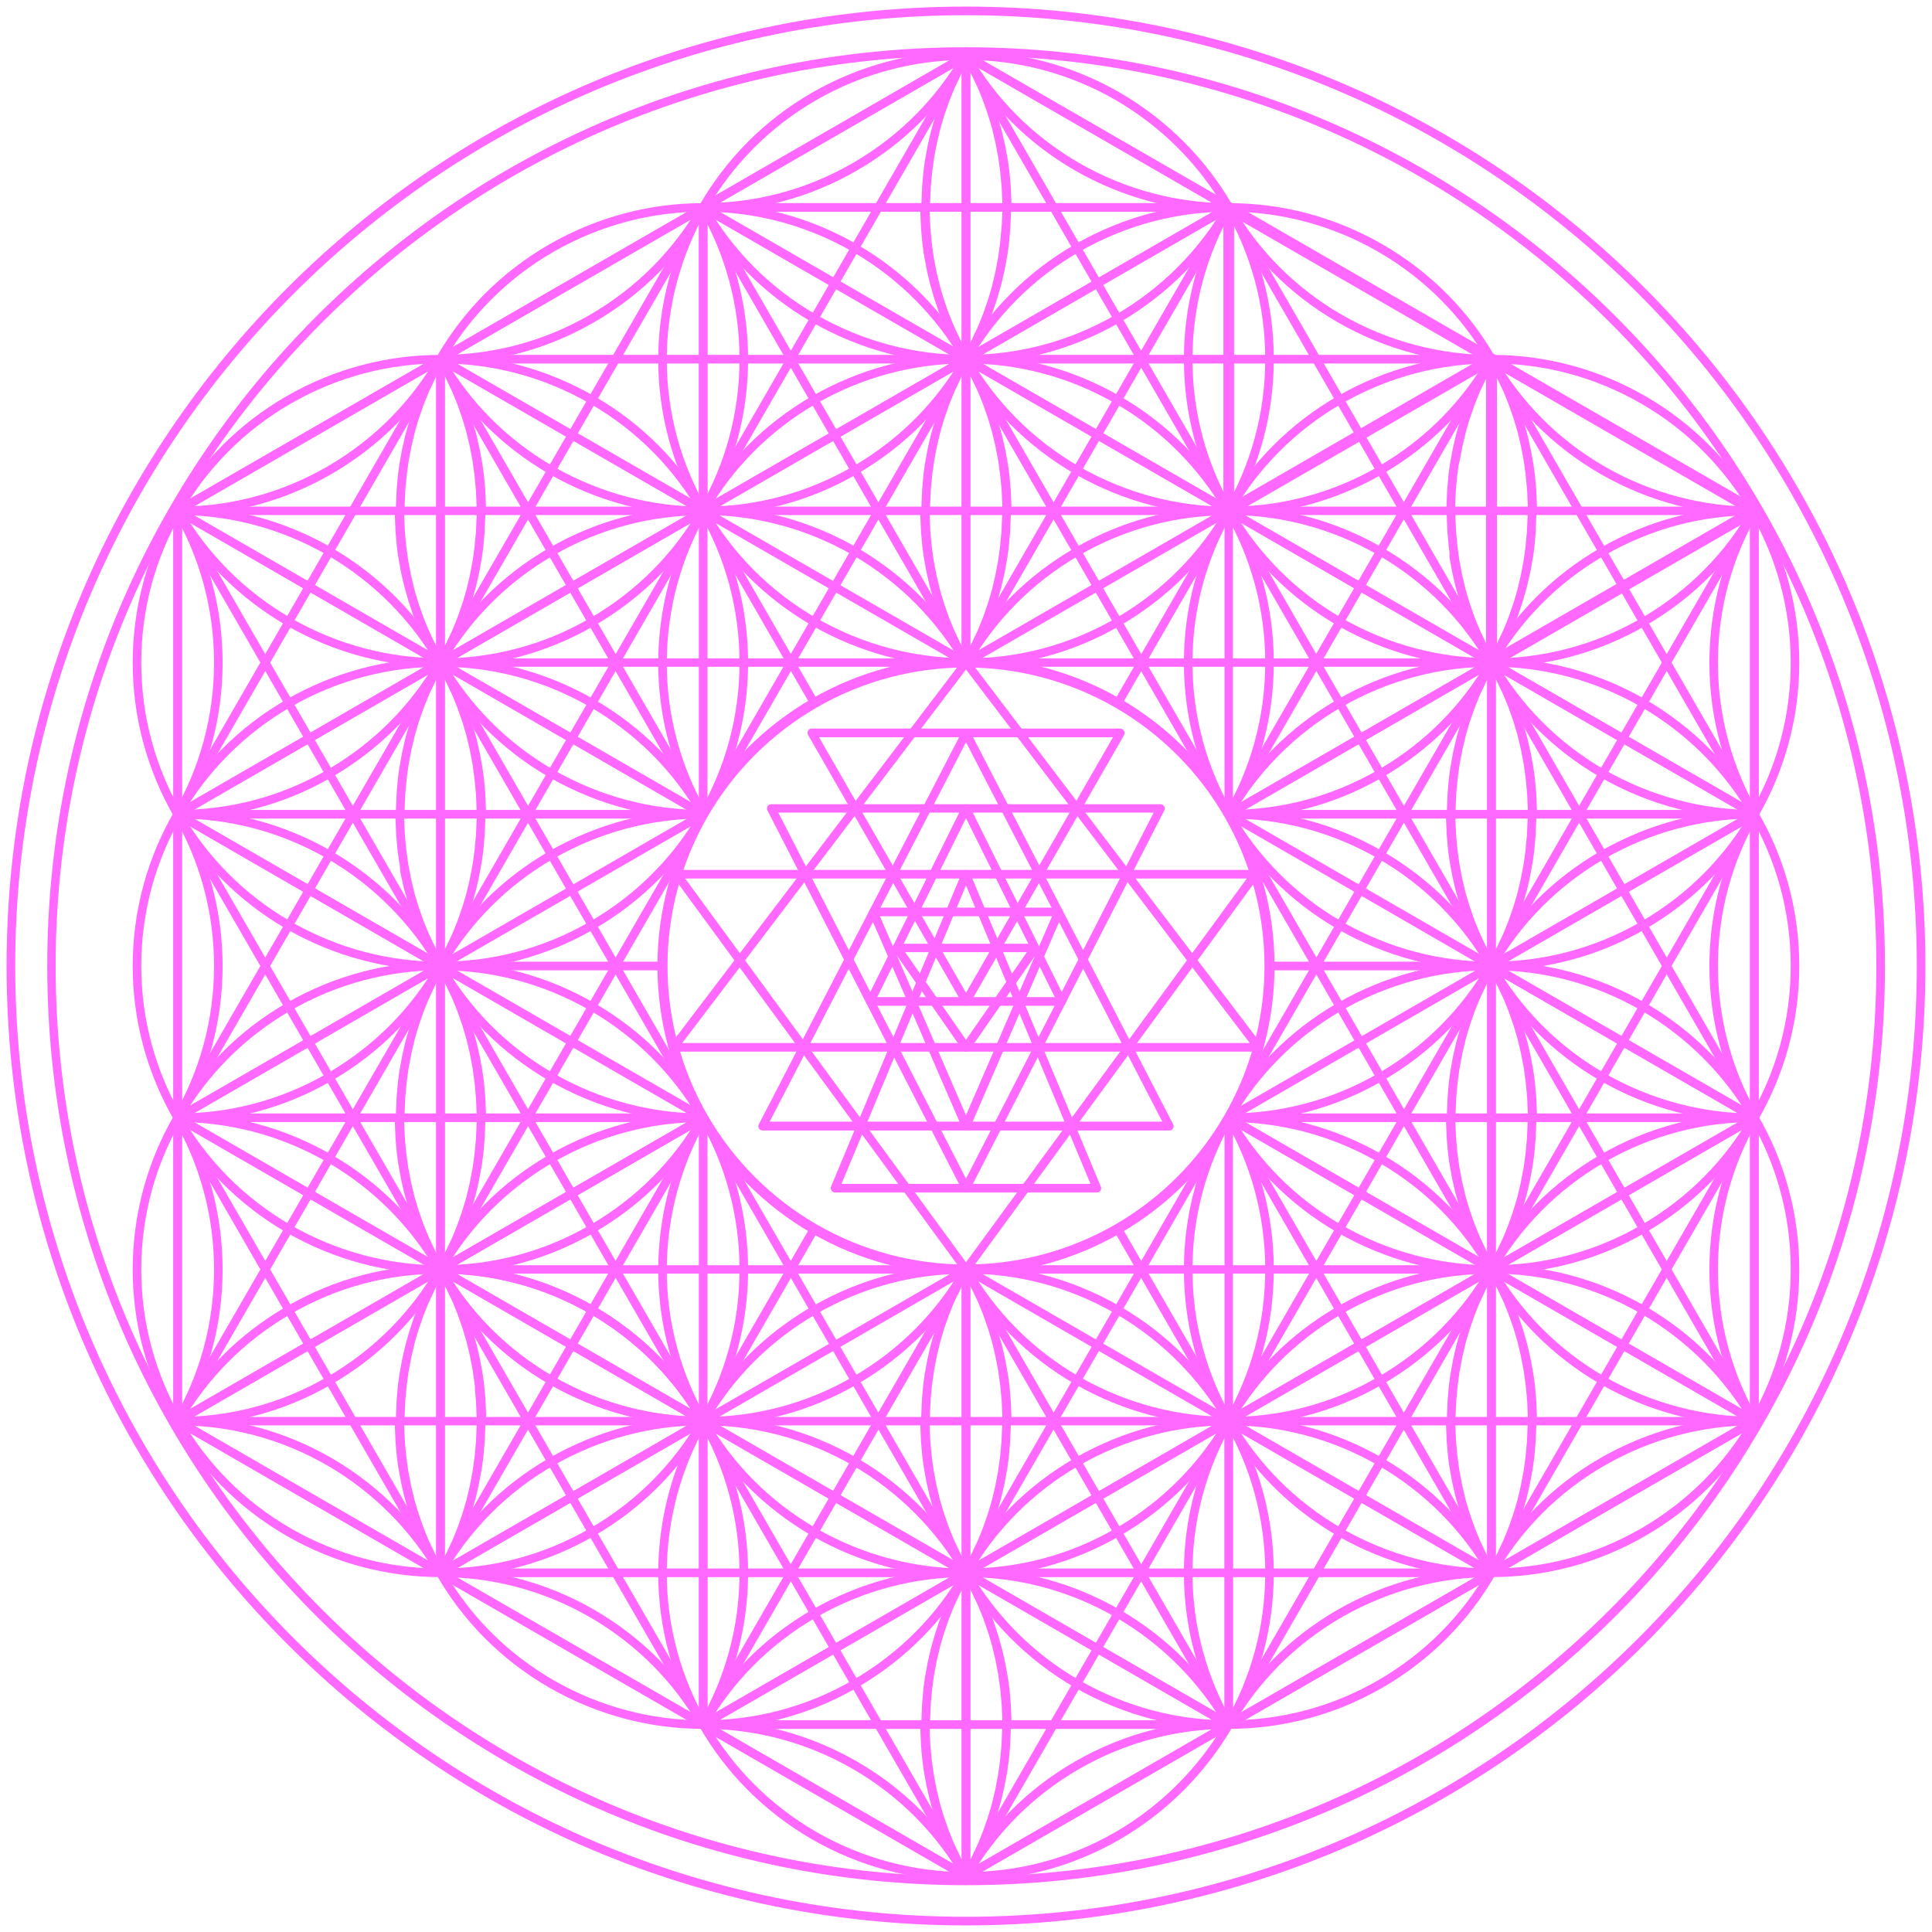 <?xml version="1.0" encoding="utf-8"?>
<!-- Generator: Adobe Illustrator 25.4.1, SVG Export Plug-In . SVG Version: 6.00 Build 0)  -->
<svg version="1.1" id="Calque_1" xmlns="http://www.w3.org/2000/svg" xmlns:xlink="http://www.w3.org/1999/xlink" x="0px" y="0px"
	 viewBox="0 0 850.4 850.4" style="enable-background:new 0 0 850.4 850.4;" xml:space="preserve">
<style type="text/css">
	.st0{fill-rule:evenodd;clip-rule:evenodd;fill:#FF69FF;}
	.st1{fill:none;stroke:#FF69FF;stroke-width:3.769;stroke-linejoin:round;stroke-miterlimit:10;}
	.st2{fill:#FF69FF;}
	.st3{fill:none;stroke:#FF69FF;stroke-width:2.953;stroke-miterlimit:10;}
	.st4{fill:none;stroke:#FF69FF;stroke-miterlimit:10;}
	.st5{fill:none;stroke:#FF69FF;stroke-width:4.429;stroke-miterlimit:10;}
</style>
<g>
	<path class="st0" d="M425.2,20.8c111.7,0,212.8,45.3,286,118.5s118.5,174.3,118.5,286s-45.3,212.8-118.5,286
		s-174.3,118.5-286,118.5s-212.8-45.3-286-118.5S20.8,536.9,20.8,425.2s45.3-212.8,118.5-286S313.5,20.8,425.2,20.8z M425.2,24.5
		c221.3,0,400.7,179.4,400.7,400.7S646.5,825.9,425.2,825.9S24.5,646.5,24.5,425.2S203.9,24.5,425.2,24.5L425.2,24.5z"/>
</g>
<g>
	<path class="st0" d="M425.2,2.9c116.6,0,222.2,47.3,298.6,123.7s123.7,182,123.7,298.6s-47.3,222.2-123.7,298.6
		s-182,123.7-298.6,123.7S203,800.2,126.6,723.8S2.9,541.8,2.9,425.2S50.2,203,126.6,126.6S308.6,2.9,425.2,2.9z M425.2,6.7
		c231.2,0,418.5,187.4,418.5,418.5S656.3,843.7,425.2,843.7S6.7,656.3,6.7,425.2S194,6.7,425.2,6.7z"/>
</g>
<path class="st1" d="M540.9,91.3c11.4,19.6,17.9,42.5,17.9,66.8s-6.5,47.1-17.9,66.8c0,0-0.1-0.1-0.1-0.2
	C529.4,205,523,182.3,523,158.1C523,133.8,529.5,111,540.9,91.3C540.8,91.4,540.9,91.3,540.9,91.3L540.9,91.3z"/>
<path class="st1" d="M425.2,24.5c-11.3,19.7-27.8,36.7-48.9,48.9s-44,17.9-66.8,17.9c0,0,0.1-0.1,0.1-0.2
	c11.4-19.7,27.8-36.6,48.8-48.7C379.5,30.3,402.5,24.5,425.2,24.5C425.1,24.5,425.2,24.5,425.2,24.5L425.2,24.5z"/>
<path class="st1" d="M309.5,91.3c-11.3,19.7-27.8,36.7-48.9,48.9c-21.1,12.2-44,17.9-66.8,17.9c0,0,0.1-0.1,0.1-0.2
	c11.4-19.7,27.8-36.6,48.8-48.7C263.8,97.1,286.8,91.3,309.5,91.3L309.5,91.3L309.5,91.3z"/>
<path class="st1" d="M540.9,91.3C529.5,111,513,128,492,140.2c-21.1,12.2-44,17.9-66.8,17.9c0,0,0.1-0.1,0.1-0.2
	c11.4-19.7,27.8-36.6,48.8-48.7S518.1,91.3,540.9,91.3C540.8,91.3,540.9,91.3,540.9,91.3L540.9,91.3z"/>
<path class="st1" d="M656.5,158.1c-22.7,0-45.7-5.8-66.8-17.9c-21.1-12.2-37.5-29.1-48.9-48.9h0.2c22.7,0,45.6,5.8,66.6,17.9
	C628.7,121.4,645.2,138.4,656.5,158.1C656.5,158,656.5,158.1,656.5,158.1z"/>
<path class="st1" d="M540.9,91.3c-22.7,0-45.7-5.8-66.8-17.9c-21.1-12.2-37.5-29.1-48.9-48.9h0.2c22.7,0,45.6,5.8,66.6,17.9
	C513,54.6,529.5,71.6,540.9,91.3C540.8,91.3,540.9,91.3,540.9,91.3z"/>
<g>
	<path class="st2" d="M445,91.3h-3.8l0,0v-2.2l-0.1-2.2l-0.1-2.2l-0.1-2.2l-0.2-2.2l-0.2-2.2l-0.2-2.2l-0.3-2.2l-0.3-2.2l-0.3-2.2
		l-0.4-2.1l-0.4-2.1l-0.4-2.1l-0.5-2.1l-0.5-2.1l-0.5-2.1l-0.6-2.1l-0.6-2l-0.6-2l-0.7-2l-0.7-2l-0.7-2l-0.8-2l-0.8-2l-0.8-1.9
		l-0.9-1.9l-0.9-1.9l-0.9-1.9l-1-1.9l-1-1.9l-1-1.8l-1-1.8l3.3-1.9l1.1,1.9l1,1.9l1,1.9l1,1.9l0.9,1.9l0.9,2l0.9,2l0.9,2l0.8,2
		l0.8,2l0.8,2l0.7,2.1l0.7,2.1l0.7,2.1l0.6,2.1l0.6,2.1l0.6,2.1l0.5,2.2l0.5,2.2l0.5,2.2l0.4,2.2l0.4,2.2l0.4,2.2l0.3,2.2l0.3,2.2
		l0.2,2.2l0.2,2.3l0.2,2.3l0.1,2.3l0.1,2.3l0.1,2.3L445,91.3L445,91.3L445,91.3z M423.3,158.1h3.8l-3.5-0.9l1-1.8l1-1.8l1-1.9l1-1.9
		l0.9-1.9l0.9-1.9l0.9-1.9l0.8-1.9l0.8-2l0.8-2l0.7-2l0.7-2l0.7-2l0.6-2l0.6-2l0.6-2.1l0.5-2.1l0.5-2.1l0.5-2.1l0.4-2.1l0.4-2.1
		l0.4-2.1l0.3-2.1l0.3-2.2l0.3-2.2l0.2-2.2l0.2-2.2l0.2-2.2L441,98l0.1-2.2l0.1-2.2v-2.2h3.8v2.3l-0.1,2.3l-0.1,2.3l-0.1,2.3
		l-0.2,2.3l-0.2,2.3l-0.2,2.2l-0.3,2.2l-0.3,2.2l-0.4,2.2l-0.4,2.2l-0.4,2.2l-0.5,2.2l-0.5,2.2l-0.5,2.1l-0.6,2.1l-0.6,2.1l-0.6,2.1
		l-0.7,2.1l-0.7,2.1l-0.7,2.1l-0.8,2l-0.8,2l-0.8,2l-0.9,2l-0.9,2l-0.9,2l-0.9,2l-1,1.9l-1,1.9l-1,1.9l-1.1,1.9L423.3,158.1
		L423.3,158.1z M426.8,159c-0.5,0.9-1.7,1.2-2.6,0.7s-1.2-1.7-0.7-2.6L426.8,159L426.8,159z M423.5,158.9l3.3-1.9l0,0v-0.1l0,0v0.1
		v0.1V157l0,0v0.1l0,0l0,0l0,0l0,0l0,0l0,0l0,0l0,0l0,0l0,0l0,0l0,0l0,0l0,0l0.1,0.1l0,0v-0.1v0.1l0,0l-0.1-0.1l0.1,0.2v-0.1v0.1
		l0.1,0.1l0.1,0.7h-3.8L423.5,158.9L423.5,158.9l0.1,0.1L423.5,158.9l0.1,0.2L423.5,158.9L423.5,158.9l0.1,0.2L423.5,158.9
		L423.5,158.9l0.1,0.2l0,0V159L423.5,158.9L423.5,158.9L423.5,158.9L423.5,158.9L423.5,158.9L423.5,158.9L423.5,158.9L423.5,158.9
		L423.5,158.9L423.5,158.9L423.5,158.9L423.5,158.9L423.5,158.9L423.5,158.9L423.5,158.9L423.5,158.9L423.5,158.9L423.5,158.9
		L423.5,158.9L423.5,158.9L423.5,158.9z M405.4,91.3h3.8l0,0v2.2l0.1,2.2l0.1,2.2l0.1,2.2l0.2,2.2l0.2,2.2l0.2,2.2l0.3,2.2l0.3,2.2
		l0.3,2.1l0.4,2.1l0.4,2.1l0.4,2.1l0.5,2.1l0.5,2.1l0.5,2.1l0.6,2.1l0.6,2l0.6,2l0.7,2l0.7,2l0.7,2l0.8,2l0.8,2l0.8,1.9l0.9,1.9
		l0.9,1.9l0.9,1.9l0.9,1.9l1,1.9l1,1.8l1,1.8l-3.3,1.9l-1.1-1.9l-1-1.9l-1-1.9l-1-1.9l-0.9-1.9l-0.9-2l-0.9-2l-0.9-2l-0.8-2l-0.8-2
		l-0.8-2l-0.7-2.1l-0.7-2.1l-0.7-2.1l-0.6-2.1l-0.6-2.1l-0.6-2.1l-0.5-2.1l-0.5-2.2l-0.5-2.2l-0.4-2.2l-0.4-2.2l-0.4-2.2l-0.3-2.2
		l-0.3-2.2l-0.2-2.2l-0.2-2.3l-0.2-2.3l-0.1-2.3l-0.1-2.3l-0.1-2.3L405.4,91.3L405.4,91.3L405.4,91.3z M423.5,23.7l3.3,1.9l0,0
		l-1,1.8l-1,1.8l-1,1.9l-0.9,1.9l-0.9,1.9l-0.9,1.9l-0.9,1.9l-0.8,1.9l-0.8,2l-0.8,2l-0.7,2l-0.7,2l-0.7,2l-0.6,2l-0.6,2l-0.6,2.1
		l-0.5,2.1l-0.5,2.1l-0.5,2.1l-0.4,2.1l-0.4,2.1l-0.4,2.1l-0.3,2.1l-0.3,2.2l-0.3,2.2l-0.2,2.2l-0.2,2.2l-0.2,2.2l-0.1,2.2l-0.1,2.2
		l-0.1,2.2v2.2h-3.8v-2.3l0.1-2.3l0.1-2.3l0.1-2.3l0.2-2.3l0.2-2.3l0.2-2.2l0.3-2.2l0.3-2.2l0.4-2.2l0.4-2.2l0.4-2.2l0.5-2.2
		l0.5-2.2l0.5-2.1l0.6-2.1l0.6-2.1l0.6-2.1l0.7-2.1l0.7-2.1l0.7-2.1l0.8-2l0.8-2l0.8-2l0.9-2l0.9-2l0.9-2l0.9-1.9l1-1.9l1-1.9l1-1.9
		L423.5,23.7L423.5,23.7L423.5,23.7z M426.8,23.6l-3.3,1.9l-0.3-0.9l3.2,1.3l0,0l0.2-0.3v-0.1v0.1l0.1-0.1v0.1l0,0v-0.1l0,0v-0.1
		l0,0l0,0l0.1-0.1l0,0l0,0v0.1l0,0l0,0l0,0l0,0v0.1l0.1-0.1l0,0v0.1v0.1l0,0l0.1-0.2v0.1l0,0l0,0l0,0l-3.3-1.9l0,0l0,0l0,0v0.1
		l0.1-0.2l0,0v0.1v0.1l0,0l0.1-0.1l0,0l0,0l0,0v-0.1l0,0l0,0l0,0l0,0l0.1-0.1l0,0l0,0v-0.1l0,0v-0.1l0,0v0.1l0.1-0.1v0.1v-0.1
		l0.2-0.3l0,0l3.2,1.3L426.8,23.6L426.8,23.6z M427.1,24.5c0,1-0.8,1.9-1.9,1.9s-1.9-0.8-1.9-1.9H427.1L427.1,24.5z"/>
</g>
<g>
	<path class="st2" d="M676.3,224.9h-3.8l0,0v-2.2l-0.1-2.2l-0.1-2.2l-0.1-2.2l-0.2-2.2l-0.2-2.2l-0.2-2.2l-0.3-2.2L671,205l-0.3-2.2
		l-0.4-2.1l-0.4-2.1l-0.4-2.1l-0.5-2.1l-0.5-2.1l-0.5-2.1l-0.6-2.1l-0.6-2l-0.6-2l-0.7-2l-0.7-2l-0.7-2l-0.8-2l-0.8-2l-0.8-1.9
		l-0.9-1.9l-0.9-1.9l-0.9-1.9l-1-1.9l-1-1.9l-1-1.8l-1-1.8l3.3-1.9l1.1,1.9l1,1.9l1,1.9l1,1.9l0.9,1.9l0.9,2l0.9,2l0.9,2l0.8,2
		l0.8,2l0.8,2l0.7,2.1l0.7,2.1l0.7,2.1l0.6,2.1l0.6,2.1l0.6,2.1l0.5,2.2l0.5,2.2l0.5,2.2l0.4,2.2l0.4,2.2l0.4,2.2l0.3,2.2l0.3,2.2
		l0.2,2.2l0.2,2.3l0.2,2.3l0.1,2.3l0.1,2.3l0.1,2.3L676.3,224.9L676.3,224.9L676.3,224.9z M654.6,291.6h3.8l-3.5-0.9l1-1.8l1-1.8
		l1-1.9l1-1.9l0.9-1.9l0.9-1.9l0.9-1.9l0.8-1.9l0.8-2l0.8-2l0.7-2l0.7-2l0.7-2l0.6-2l0.6-2l0.6-2.1l0.5-2.1l0.5-2.1l0.5-2.1l0.4-2.1
		l0.4-2.1l0.4-2.1l0.3-2.1l0.3-2.2l0.3-2.2l0.2-2.2l0.2-2.2l0.2-2.2l0.1-2.2l0.1-2.2l0.1-2.2v-2.2h3.8v2.3l-0.1,2.3L676,232v2
		l-0.2,2.3l-0.2,2.3l-0.2,2.2l-0.3,2.2l-0.3,2.2l-0.4,2.2l-0.4,2.2l-0.4,2.2l-0.5,2.2l-0.5,2.2l-0.5,2.1l-0.6,2.1l-0.6,2.1l-0.6,2.1
		l-0.7,2.1l-0.7,2.1l-0.7,2.1l-0.8,2l-0.8,2l-0.8,2l-0.9,2l-0.9,2l-0.9,2l-0.9,2l-1,1.9l-1,1.9l-1,1.9l-1.1,1.9L654.6,291.6
		L654.6,291.6z M658.2,292.6c-0.5,0.9-1.7,1.2-2.6,0.7c-0.9-0.5-1.2-1.7-0.7-2.6L658.2,292.6L658.2,292.6z M654.8,292.4l3.3-1.9l0,0
		l0,0l0,0v0.1v-0.1l0,0l0,0l0,0l0,0l0,0l0,0l0,0l0,0l0,0l0,0l0,0l0,0l0,0l0,0l0,0l0,0l0,0v0.1l0,0v-0.1l0,0l0,0l0,0l0.1,0.1v-0.1
		v0.1l0.1,0.1l0.1,0.7h-3.8L654.8,292.4L654.8,292.4l0.1,0.1L654.8,292.4l0.1,0.2v-0.1l0,0l0,0L654.8,292.4L654.8,292.4l0.1,0.2l0,0
		l0,0L654.8,292.4L654.8,292.4L654.8,292.4L654.8,292.4L654.8,292.4L654.8,292.4L654.8,292.4L654.8,292.4L654.8,292.4L654.8,292.4
		L654.8,292.4L654.8,292.4L654.8,292.4L654.8,292.4L654.8,292.4L654.8,292.4L654.8,292.4L654.8,292.4L654.8,292.4L654.8,292.4
		L654.8,292.4z M636.8,224.9h3.8l0,0v2.2l0.1,2.2l0.1,2.2l0.1,2.2l0.2,2.2l0.2,2.2l0.2,2.2l0.3,2.2l0.3,2.2l0.3,2.1l0.4,2.1l0.4,2.1
		l0.4,2.1l0.5,2.1l0.5,2.1l0.5,2.1l0.6,2.1l0.6,2l0.6,2l0.7,2l0.7,2l0.7,2l0.8,2l0.8,2l0.8,1.9l0.9,1.9l0.9,1.9l0.9,1.9l0.9,1.9
		l1,1.9l1,1.8l1,1.8l-3.3,1.9l-1.1-1.9l-1-1.9l-1-1.9l-1-1.9l-0.9-1.9l-0.9-2l-0.9-2l-0.9-2l-0.8-2l-0.8-2l-0.8-2l-0.7-2.1l-0.7-2.1
		l-0.7-2.1l-0.6-2.1l-0.6-2.1l-0.6-2.1l-0.5-2.1l-0.5-2.2l-0.5-2.2l-0.4-2.2l-0.4-2.2l-0.4-2.2l0-2.2l-0.3-2.2l-0.2-2.2l-0.2-2.3
		l-0.2-2.3l-0.1-2.3l-0.1-2.3l-0.1-2.3L636.8,224.9L636.8,224.9L636.8,224.9z M654.8,157.2l3.3,1.9l0,0l-1,1.8l-1,1.8l-1,1.9
		l-0.9,1.9l-0.9,1.9l-0.9,1.9l-0.9,1.9l-0.8,1.9l-0.8,2l-0.8,2l-0.7,2l-0.7,2l-0.7,2l-0.6,2l-0.6,2l-0.6,2.1l-0.5,2.1l-0.5,2.1
		l-0.5,2.1l-0.4,2.1l-0.4,2.1l-0.4,2.1L642,205l-0.3,2.2l-0.3,2.2l-0.2,2.2l-0.2,2.2l-0.2,2.2l-0.1,2.2l-0.1,2.2l-0.1,2.2v2.2h-3.8
		v-2.3l0.1-2.3l0.1-2.3l0.1-2.3l0.2-2.3l0.2-2.3l0.2-2.2l0.3-2.2l0.3-2.2l0.4-2.2l0.4-2.2l0.4-2.2l0.5-2.2l0.5-2.2l0.5-2.1l0.6-2.1
		l0.6-2.1l0.6-2.1l0.7-2.1l0.7-2.1l0.7-2.1l0.8-2l0.8-2l0.8-2l0.9-2l0.9-2l0.9-2l0.9-1.9l1-1.9l1-1.9l1-1.9L654.8,157.2L654.8,157.2
		L654.8,157.2z M658.2,157.1l-3.3,1.9l-0.3-0.9l3.2,1.3l0,0l0.2-0.3V159v0.1l0.1-0.1v0.1l0,0V159l0,0v-0.1l0,0l0,0l0.1-0.1l0,0l0,0
		v0.1l0,0l0,0l0,0l0,0v0.1l0.1-0.1l0,0v0.1v0.1l0,0l0.1-0.2v0.1l0,0l0,0l0,0l-3.3-1.9l0,0l0,0l0,0v0.1l0.1-0.2l0,0v0.1v0.1l0,0
		l0.1-0.1l0,0l0,0l0,0V157l0,0l0,0l0,0l0,0l0.1-0.1l0,0l0,0v-0.1l0,0v-0.1l0,0v0.1l0.1-0.1v0.1v-0.1l0.2-0.3l0,0l3.2,1.3
		L658.2,157.1L658.2,157.1z M658.4,158.1c0,1-0.8,1.9-1.9,1.9s-1.9-0.8-1.9-1.9H658.4L658.4,158.1z"/>
</g>
<path class="st1" d="M656.5,158.1c-11.3,19.7-27.8,36.7-48.9,48.9c-21.1,12.2-44,17.9-66.8,17.9c0,0,0.1-0.1,0.1-0.2
	c11.4-19.7,27.8-36.6,48.8-48.7C610.8,163.9,633.8,158.1,656.5,158.1L656.5,158.1z"/>
<path class="st1" d="M772.2,224.9c-11.3,19.7-27.8,36.7-48.9,48.9c-21.1,12.2-44,17.9-66.8,17.9c0,0,0.1-0.1,0.1-0.2
	c11.4-19.7,27.8-36.6,48.8-48.7C726.5,230.6,749.4,224.9,772.2,224.9C772.1,224.9,772.2,224.9,772.2,224.9z"/>
<path class="st1" d="M772.2,224.9c-22.7,0-45.7-5.8-66.8-17.9c-21.1-12.2-37.5-29.1-48.9-48.9h0.2c22.7,0,45.6,5.8,66.6,17.9
	C744.3,188.1,760.8,205.2,772.2,224.9C772.2,224.8,772.2,224.9,772.2,224.9L772.2,224.9z"/>
<path class="st1" d="M193.9,158.1c-11.3,19.7-27.8,36.7-48.9,48.9s-44,17.9-66.8,17.9c0,0,0.1-0.1,0.1-0.2
	c11.4-19.7,27.8-36.6,48.8-48.7S171.1,158.1,193.9,158.1C193.8,158.1,193.9,158.1,193.9,158.1z"/>
<path class="st1" d="M772.2,224.9c11.4,19.6,17.9,42.5,17.9,66.8c0,24.3-6.5,47.1-17.9,66.8c0,0-0.1-0.1-0.1-0.2
	c-11.3-19.7-17.8-42.4-17.8-66.6C754.3,267.3,760.8,244.6,772.2,224.9L772.2,224.9L772.2,224.9z"/>
<path class="st1" d="M540.9,224.9c-22.7,0-45.7-5.8-66.8-17.9c-21.1-12.2-37.5-29.1-48.9-48.9h0.2c22.7,0,45.6,5.8,66.6,17.9
	C513,188.1,529.5,205.2,540.9,224.9C540.8,224.8,540.9,224.9,540.9,224.9z"/>
<path class="st1" d="M309.5,224.9c-22.7,0-45.7-5.8-66.8-17.9c-21.1-12.2-37.5-29.1-48.9-48.9h0.2c22.7,0,45.6,5.8,66.6,17.9
	C281.7,188.1,298.2,205.2,309.5,224.9C309.5,224.8,309.5,224.9,309.5,224.9z"/>
<path class="st1" d="M193.9,291.6c-22.7,0-45.7-5.8-66.8-17.9c-21.1-12.2-37.5-29.1-48.9-48.9h0.2c22.7,0,45.6,5.8,66.6,17.9
	C166,254.9,182.5,271.9,193.9,291.6C193.8,291.6,193.9,291.6,193.9,291.6L193.9,291.6z"/>
<path class="st1" d="M193.9,291.6c-11.3,19.7-27.8,36.7-48.9,48.9c-21.1,12.2-44,17.9-66.8,17.9c0,0,0.1-0.1,0.1-0.2
	c11.4-19.7,27.8-36.6,48.8-48.7C148.1,297.4,171.1,291.6,193.9,291.6C193.8,291.6,193.9,291.6,193.9,291.6L193.9,291.6z"/>
<path class="st1" d="M309.5,91.3c11.4,19.6,17.9,42.5,17.9,66.8s-6.5,47.1-17.9,66.8c0,0-0.1-0.1-0.1-0.2
	c-11.3-19.7-17.8-42.4-17.8-66.6C291.7,133.8,298.2,111,309.5,91.3C309.5,91.4,309.5,91.3,309.5,91.3L309.5,91.3z"/>
<path class="st1" d="M425.2,158.1c-22.7,0-45.7-5.8-66.8-17.9c-21.1-12.2-37.5-29.1-48.9-48.9h0.2c22.7,0,45.6,5.8,66.6,17.9
	C397.3,121.4,413.8,138.4,425.2,158.1C425.2,158,425.2,158.1,425.2,158.1z"/>
<path class="st1" d="M78.2,358.4c11.4,19.6,17.9,42.5,17.9,66.8c0,24.3-6.5,47.1-17.9,66.8c0,0-0.1-0.1-0.1-0.2
	c-11.3-19.7-17.8-42.4-17.8-66.6C60.3,400.9,66.8,378.1,78.2,358.4C78.2,358.5,78.2,358.4,78.2,358.4L78.2,358.4z"/>
<path class="st1" d="M78.2,224.9c11.4,19.6,17.9,42.5,17.9,66.8c0,24.3-6.5,47.1-17.9,66.8c0,0-0.1-0.1-0.1-0.2
	c-11.3-19.7-17.8-42.4-17.8-66.6C60.3,267.3,66.8,244.6,78.2,224.9L78.2,224.9L78.2,224.9z"/>
<path class="st1" d="M193.9,425.2c-22.7,0-45.7-5.8-66.8-17.9c-21.1-12.2-37.5-29.1-48.9-48.9h0.2c22.7,0,45.6,5.8,66.6,17.9
	C166,388.5,182.5,405.5,193.9,425.2C193.8,425.1,193.9,425.2,193.9,425.2L193.9,425.2z"/>
<path class="st1" d="M193.9,425.2c-11.3,19.7-27.8,36.7-48.9,48.9c-21.1,12.2-44,17.9-66.8,17.9c0,0,0.1-0.1,0.1-0.2
	c11.4-19.7,27.8-36.6,48.8-48.7C148.1,431,171.1,425.2,193.9,425.2C193.8,425.2,193.9,425.2,193.9,425.2z"/>
<path class="st1" d="M193.9,558.8c-22.7,0-45.7-5.8-66.8-17.9C106,528.7,89.6,511.7,78.2,492h0.2c22.7,0,45.6,5.8,66.6,17.9
	S182.5,539.1,193.9,558.8C193.8,558.7,193.9,558.8,193.9,558.8L193.9,558.8z"/>
<path class="st1" d="M78.2,492c11.4,19.6,17.9,42.5,17.9,66.8s-6.5,47.1-17.9,66.8c0,0-0.1-0.1-0.1-0.2
	c-11.3-19.7-17.8-42.4-17.8-66.6C60.3,534.5,66.8,511.7,78.2,492L78.2,492L78.2,492z"/>
<g>
	<path class="st2" d="M213.6,224.9h-3.8l0,0v-2.2l-0.1-2.2l-0.1-2.2l-0.1-2.2l-0.2-2.2l-0.2-2.2l-0.2-2.2l-0.3-2.2l-0.3-2.2
		l-0.3-2.2l-0.4-2.1l-0.4-2.1l-0.4-2.1l-0.5-2.1l-0.5-2.1l-0.5-2.1l-0.6-2.1l-0.6-2l-0.6-2l-0.7-2l-0.7-2l-0.7-2l-0.8-2l-0.8-2
		l-0.8-1.9l-0.9-1.9l-0.9-1.9l-0.9-1.9l-0.9-1.9l-1-1.9l-1-1.8l-1-1.8l3.3-1.9l1.1,1.9l1,1.9l1,1.9l1,1.9l0.9,1.9l0.9,2l0.9,2l0.9,2
		l0.8,2l0.8,2l0.8,2l0.7,2.1l0.7,2.1l0.7,2.1l0.6,2.1l0.6,2.1l0.6,2.1l0.5,2.2l0.5,2.2l0.5,2.2l0.4,2.2l0.4,2.2l0.4,2.2l0.3,2.2
		l0.3,2.2l0.2,2.2l0.2,2.3l0.2,2.3l0.1,2.3l0.1,2.3l0.1,2.3L213.6,224.9L213.6,224.9L213.6,224.9z M192,291.6h3.8l-3.5-0.9l1-1.8
		l1-1.8l1-1.9l1-1.9l0.9-1.9l0.9-1.9l0.9-1.9l0.8-1.9l0.8-2l0.8-2l0.7-2l0.7-2l0.7-2l0.6-2l0.6-2l0.6-2.1l0.5-2.1l0.5-2.1l0.5-2.1
		l0.4-2.1l0.4-2.1l0.4-2.1l0.3-2.1l0.3-2.2l0.3-2.2l0.2-2.2l0.2-2.2l0.2-2.2l0.1-2.2l0.1-2.2l0.1-2.2v-2.2h3.8v2.3l-0.1,2.3
		l-0.1,2.3l-0.1,2.3l-0.2,2.3l-0.2,2.3l-0.2,2.2l-0.3,2.2l-0.3,2.2l-0.4,2.2l-0.4,2.2l-0.4,2.2l-0.5,2.2l-0.5,2.2l-0.5,2.1l-0.6,2.1
		l-0.6,2.1l-0.6,2.1l-0.7,2.1l-0.7,2.1l-0.7,2.1l-0.8,2l-0.8,2l-0.8,2l-0.9,2l-0.9,2l-0.9,2l-0.9,2l-1,1.9l-1,1.9l-1,1.9l-1.1,1.9
		L192,291.6L192,291.6z M195.5,292.6c-0.5,0.9-1.7,1.2-2.6,0.7c-0.9-0.5-1.2-1.7-0.7-2.6L195.5,292.6L195.5,292.6z M192.2,292.4
		l3.3-1.9l0,0l0,0l0,0v0.1l0,0v-0.1l0,0v0.1l0,0l0,0l0,0l0,0l0,0l0,0l0,0l0,0l0,0l0,0l0,0l0,0l0,0l0,0v0.1l0,0v-0.1l0,0l0,0l0,0
		l0.1,0.1v-0.1v0.1l0.1,0.1l0.1,0.7H192L192.2,292.4L192.2,292.4l0.1,0.1L192.2,292.4l0.1,0.2v-0.1l0,0l0,0L192.2,292.4L192.2,292.4
		l0.1,0.2l0,0l0,0L192.2,292.4L192.2,292.4L192.2,292.4L192.2,292.4L192.2,292.4L192.2,292.4L192.2,292.4L192.2,292.4L192.2,292.4
		L192.2,292.4L192.2,292.4L192.2,292.4L192.2,292.4L192.2,292.4L192.2,292.4L192.2,292.4L192.2,292.4L192.2,292.4L192.2,292.4
		L192.2,292.4L192.2,292.4z M174.1,224.9h3.8l0,0v2.2l0.1,2.2l0.1,2.2l0.1,2.2l0.2,2.2l0.2,2.2l0.2,2.2l0.3,2.2l0.3,2.2l0.3,2.1
		l0.4,2.1l0.4,2.1l0.4,2.1l0.5,2.1l0.5,2.1l0.5,2.1l0.6,2.1l0.6,2l0.6,2l0.7,2l0.7,2l0.7,2l0.8,2l0.8,2l0.8,1.9l0.9,1.9l0.9,1.9
		l0.9,1.9l0.9,1.9l1,1.9l1,1.8l1,1.8l-3.3,1.9l-1.1-1.9l-1-1.9l-1-1.9l-1-1.9l-0.9-1.9l-0.9-2l-0.9-2l-0.9-2l-0.8-2l-0.8-2l-0.8-2
		l-0.7-2.1l-0.7-2.1l-0.7-2.1l-0.6-2.1l-0.6-2.1l-0.6-2.1l-0.5-2.1L177,254l-0.5-2.2l-0.4-2.2l-0.4-2.2l-0.4-2.2L175,243l-0.3-2.2
		l-0.2-2.2l-0.2-2.3l-0.2-2.3l-0.1-2.3l-0.1-2.3l-0.1-2.3L174.1,224.9L174.1,224.9L174.1,224.9z M192.2,157.2l3.3,1.9l0,0l-1,1.8
		l-1,1.8l-1,1.9l-0.9,1.9l-0.9,1.9l-0.9,1.9l-0.9,1.9l-0.8,1.9l-0.8,2l-0.8,2l-0.7,2l-0.7,2l-0.7,2l-0.6,2l-0.6,2l-0.6,2.1l-0.5,2.1
		l-0.5,2.1l-0.5,2.1l-0.4,2.1l-0.4,2.1l-0.4,2.1l-0.3,2.1l-0.3,2.2l-0.3,2.2l-0.2,2.2l-0.2,2.2l-0.2,2.2l-0.1,2.2l-0.1,2.2l-0.1,2.2
		v2.2h-3.8v-2.3l0.1-2.3l0.1-2.3l0.1-2.3l0.2-2.3l0.2-2.3l0.2-2.2l0.3-2.2l0.3-2.2l0.4-2.2l0.4-2.2l0.4-2.2l0.5-2.2l0.5-2.2l0.5-2.1
		l0.6-2.1l0.6-2.1l0.6-2.1l0.7-2.1l0.7-2.1l0.7-2.1l0.8-2l0.8-2l0.8-2l0.9-2l0.9-2l0.9-2l0.9-1.9l1-1.9l1-1.9l1-1.9L192.2,157.2
		L192.2,157.2L192.2,157.2z M195.5,157.1l-3.3,1.9l-0.3-0.9l3.2,1.3l0,0l0.2-0.3V159v0.1l0.1-0.1v0.1l0,0V159l0,0v-0.1l0,0l0,0
		l0.1-0.1l0,0l0,0v0.1l0,0l0,0l0,0l0,0v0.1l0.1-0.1l0,0v0.1v0.1l0,0l0.1-0.2v0.1l0,0l0,0l0,0l-3.3-1.9l0,0l0,0l0,0v0.1l0.1-0.2l0,0
		v0.1v0.1l0,0l0.1-0.1l0,0l0,0l0,0V157l0,0l0,0l0,0l0,0l0.1-0.1l0,0l0,0v-0.1l0,0v-0.1l0,0v0.1l0.1-0.1v0.1v-0.1l0.2-0.3l0,0
		l3.2,1.3L195.5,157.1L195.5,157.1z M195.8,158.1c0,1-0.8,1.9-1.9,1.9c-1,0-1.9-0.8-1.9-1.9H195.8L195.8,158.1z"/>
</g>
<path class="st1" d="M193.9,558.8c-11.3,19.7-27.8,36.7-48.9,48.9s-44,17.9-66.8,17.9c0,0,0.1-0.1,0.1-0.2
	c11.4-19.7,27.8-36.6,48.8-48.7C148.1,564.5,171.1,558.7,193.9,558.8C193.8,558.8,193.9,558.8,193.9,558.8z"/>
<path class="st1" d="M193.9,692.3c-22.7,0-45.7-5.8-66.8-17.9c-21.1-12.2-37.5-29.1-48.9-48.9h0.2c22.7,0,45.6,5.8,66.6,17.9
	C166,655.6,182.5,672.6,193.9,692.3C193.8,692.3,193.9,692.3,193.9,692.3L193.9,692.3z"/>
<g>
	<path class="st2" d="M213.6,625.5h-3.8l0,0v-2.2l-0.1-2.2l-0.1-2.2l-0.1-2.2l-0.2-2.2l-0.2-2.2L209,610l-0.3-2.2l-0.3-2.2l-0.3-2.2
		l-0.4-2.1l-0.4-2.1l-0.4-2.1l-0.5-2.1l-0.5-2.1l-0.5-2.1l-0.6-2.1l-0.6-2l-0.6-2l-0.7-2l-0.7-2l-0.7-2l-0.8-2l-0.8-2l-0.8-1.9
		l-0.9-1.9l-0.9-1.9l-0.9-1.9l-0.9-1.9l-1-1.9l-1-1.8l-1-1.8l3.3-1.9l1.1,1.9l1,1.9l1,1.9l1,1.9l0.9,1.9l0.9,2l0.9,2l0.9,2l0.8,2
		l0.8,2l0.8,2l0.7,2.1l0.7,2.1l0.7,2.1l0.6,2.1l0.6,2.1l0.6,2.1l0.5,2.1l0.5,2.2l0.5,2.2l0.4,2.2l0.4,2.2l0.4,2.2l0.3,2.2l0.3,2.2
		l0.2,2.2l0.2,2.3l0.2,2.3l0.1,2.3l0.1,2.3l0.1,2.3L213.6,625.5L213.6,625.5L213.6,625.5z M192,692.3h3.8l-3.5-0.9l1-1.8l1-1.8
		l1-1.9l1-1.9l0.9-1.9l0.9-1.9l0.9-1.9l0.8-1.9l0.8-2l0.8-2l0.7-2l0.7-2l0.7-2l0.6-2l0.6-2l0.6-2.1l0.5-2.1l0.5-2.1l0.5-2.1l0.4-2.1
		l0.4-2.1l0.4-2.1l0.3-2.1l0.3-2.2l0.3-2.2l0.2-2.2l0.2-2.2l0.2-2.2l0.1-2.2l0.1-2.2l0.1-2.2v-2.2h3.8v2.3l-0.1,2.3l-0.1,2.3
		l-0.1,2.3l-0.2,2.3l-0.2,2.3l-0.2,2.2l-0.3,2.2l-0.3,2.2l-0.4,2.2l-0.4,2.2l-0.4,2.2l-0.5,2.2l-0.5,2.2l-0.5,2.1l-0.6,2.1l-0.6,2.1
		l-0.6,2.1l-0.7,2.1l-0.7,2.1l-0.7,2.1l-0.8,2l-0.8,2l-0.8,2l-0.9,2l-0.9,2l-0.9,2l-0.9,2l-1,1.9l-1,1.9l-1,1.9l-1.1,1.9L192,692.3
		L192,692.3z M195.5,693.3c-0.5,0.9-1.7,1.2-2.6,0.7c-0.9-0.5-1.2-1.7-0.7-2.6L195.5,693.3z M192.2,693.1l3.3-1.9l0,0v-0.1l0,0v0.1
		v0.1v-0.1l0,0v0.1l0,0l0,0l0,0l0,0l0,0l0,0l0,0l0,0l0,0l0,0l0,0l0,0l0,0l0,0l0,0l0,0l0,0v0.1l0,0l0,0l0.1,0.1v-0.1l0.1,0.1v0.1
		l0.1,0.7H192L192.2,693.1L192.2,693.1l0.1,0.1L192.2,693.1l0.1,0.2l0,0L192.2,693.1l0.1,0.1l0,0L192.2,693.1l0.1,0.1l0,0l0,0
		L192.2,693.1L192.2,693.1L192.2,693.1L192.2,693.1L192.2,693.1L192.2,693.1L192.2,693.1L192.2,693.1L192.2,693.1L192.2,693.1
		L192.2,693.1L192.2,693.1L192.2,693.1L192.2,693.1L192.2,693.1L192.2,693.1L192.2,693.1L192.2,693.1L192.2,693.1L192.2,693.1
		L192.2,693.1z M174.1,625.5h3.8l0,0v2.2l0.1,2.2l0.1,2.2l0.1,2.2l0.2,2.2l0.2,2.2l0.2,2.2l0.3,2.2l0.3,2.2l0.3,2.1l0.4,2.1l0.4,2.1
		l0.4,2.1l0.5,2.1l0.5,2.1l0.5,2.1l0.6,2.1l0.6,2l0.6,2l0.7,2l0.7,2l0.7,2l0.8,2l0.8,2l0.8,1.9l0.9,1.9l0.9,1.9l0.9,1.9l0.9,1.9
		l1,1.9l1,1.8l1,1.8L192,693l-1.1-1.9l-1-1.9l-1-1.9l-1-1.9l-0.9-1.9l-0.9-2l-0.9-2l-0.9-2l-0.8-2l-0.8-2l-0.8-2l-0.7-2.1l-0.7-2.1
		l-0.7-2.1l-0.6-2.1l-0.6-2.1l-0.6-2.1l-0.5-2.1l-0.5-2.2l-0.5-2.2l-0.4-2.2l-0.4-2.2l-0.4-2.2l-0.3-2.2l-0.3-2.2l-0.2-2.2l-0.2-2.3
		l-0.2-2.3l-0.1-2.3l-0.1-2.3l-0.1-2.3L174.1,625.5L174.1,625.5L174.1,625.5z M192.2,557.9l3.3,1.9l0,0l-1,1.8l-1,1.8l-1,1.9
		l-0.9,1.9l-0.9,1.9l-0.9,1.9l-0.9,1.9l-0.8,1.9l-0.8,2l-0.8,2l-0.7,2l-0.7,2l-0.7,2l-0.6,2l-0.6,2l-0.6,2.1l-0.5,2.1l-0.5,2.1
		l-0.5,2.1l-0.4,2.1l-0.4,2.1l-0.4,2.1l-0.3,2.1l-0.3,2.2L179,610l-0.2,2.2l-0.2,2.2l-0.2,2.2l-0.1,2.2l-0.1,2.2l-0.1,2.2v2.2h-3.8
		v-2.3l0.1-2.3l0.1-2.3l0.1-2.3l0.2-2.3l0.2-2.3l0.2-2.2l0.3-2.2l0.3-2.2l0.4-2.2l0.4-2.2l0.4-2.2l0.5-2.2l0.5-2.2l0.5-2.1l0.6-2.1
		l0.6-2.1l0.6-2.1l0.7-2.1l0.7-2.1l0.7-2.1l0.8-2l0.8-2l0.8-2l0.9-2l0.9-2l0.9-2l0.9-1.9l1-1.9l1-1.9l1-1.9L192.2,557.9L192.2,557.9
		L192.2,557.9z M195.5,557.8l-3.3,1.9l-0.3-0.9l3.2,1.3l0,0l0.2-0.3v-0.1v0.1l0.1-0.1v0.1l0,0v-0.1l0,0v-0.1l0,0l0,0l0.1-0.1l0,0
		l0,0v0.1l0,0l0,0l0,0l0,0v0.1l0.1-0.1l0,0v0.1v0.1l0,0l0.1-0.2v0.1l0,0l0,0l0,0l-3.3-1.9l0,0l0,0l0,0v0.1l0.1-0.2l0,0v0.1v0.1l0,0
		l0.1-0.1l0,0l0,0l0,0v-0.1l0,0l0,0l0,0l0,0l0.1-0.1l0,0l0,0v-0.1l0,0v-0.1l0,0v0.1l0.1-0.1v0.1v-0.1l0.2-0.3l0,0l3.2,1.3
		L195.5,557.8L195.5,557.8z M195.8,558.8c0,1-0.8,1.9-1.9,1.9c-1,0-1.9-0.8-1.9-1.9H195.8L195.8,558.8z"/>
</g>
<path class="st1" d="M309.5,625.5c11.4,19.6,17.9,42.5,17.9,66.8s-6.5,47.1-17.9,66.8c0,0-0.1-0.1-0.1-0.2
	c-11.3-19.7-17.8-42.4-17.8-66.6C291.7,668,298.2,645.2,309.5,625.5C309.5,625.6,309.5,625.5,309.5,625.5z"/>
<path class="st1" d="M309.5,625.5c-11.3,19.7-27.8,36.7-48.9,48.9s-44,17.9-66.8,17.9c0,0,0.1-0.1,0.1-0.2
	c11.4-19.7,27.8-36.6,48.8-48.7C263.8,631.3,286.8,625.5,309.5,625.5L309.5,625.5z"/>
<path class="st1" d="M309.5,759.1c-22.7,0-45.7-5.8-66.8-17.9c-21.1-12.2-37.5-29.1-48.9-48.9h0.2c22.7,0,45.6,5.8,66.6,17.9
	C281.7,722.4,298.2,739.4,309.5,759.1C309.5,759,309.5,759.1,309.5,759.1z"/>
<path class="st1" d="M309.5,224.9c-11.3,19.7-27.8,36.7-48.9,48.9c-21.1,12.2-44,17.9-66.8,17.9c0,0,0.1-0.1,0.1-0.2
	c11.4-19.7,27.8-36.6,48.8-48.7C263.8,230.6,286.8,224.9,309.5,224.9L309.5,224.9z"/>
<g>
	<path class="st2" d="M213.6,358.4h-3.8l0,0v-2.2l-0.1-2.2l-0.1-2.2l-0.1-2.2l-0.2-2.2l-0.2-2.2l-0.2-2.2l-0.3-2.2l-0.3-2.2
		l-0.3-2.2l-0.4-2.1l-0.4-2.1l-0.4-2.1l-0.5-2.1l-0.5-2.1l-0.5-2.1l-0.6-2.1l-0.6-2l-0.6-2l-0.7-2l-0.7-2l-0.7-2l-0.8-2l-0.8-2
		l-0.8-1.9l-0.9-1.9l-0.9-1.9l-0.9-1.9l-0.9-1.9l-1-1.9l-1-1.8l-1-1.8l3.3-1.9l1.1,1.9l1,1.9l1,1.9l1,1.9l0.9,1.9l0.9,2l0.9,2l0.9,2
		l0.8,2l0.8,2l0.8,2l0.7,2.1l0.7,2.1l0.7,2.1l0.6,2.1l0.6,2.1l0.6,2.1l0.5,2.2l0.5,2.2l0.5,2.2l0.4,2.2l0.4,2.2l0.4,2.2l0.3,2.2
		l0.3,2.2l0.2,2.2l0.2,2.3l0.2,2.3l0.1,2.3l0.1,2.3l0.1,2.3L213.6,358.4L213.6,358.4L213.6,358.4z M192,425.2h3.8l-3.5-0.9l1-1.8
		l1-1.8l1-1.9l1-1.9l0.9-1.9l0.9-1.9l0.9-1.9l0.8-1.9l0.8-2l0.8-2l0.7-2l0.7-2l0.7-2l0.6-2l0.6-2l0.6-2.1l0.5-2.1l0.5-2.1l0.5-2.1
		l0.4-2.1l0.4-2.1l0.4-2.1l0.3-2.1l0.3-2.2l0.3-2.2l0.2-2.2l0.2-2.2l0.2-2.2l0.1-2.2l0.1-2.2l0.1-2.2v-2.2h3.8v2.3l-0.1,2.3
		l-0.1,2.3l-0.1,2.3l-0.2,2.3l-0.2,2.3l-0.2,2.2l-0.3,2.2l-0.3,2.2l-0.4,2.2l-0.4,2.2l-0.4,2.2l-0.5,2.2l-0.5,2.2l-0.5,2.1l-0.6,2.1
		l-0.6,2.1l-0.6,2.1l-0.7,2.1l-0.7,2.1l-0.7,2.1l-0.8,2l-0.8,2l-0.8,2l-0.9,2l-0.9,2l-0.9,2l-0.9,2l-1,1.9l-1,1.9l-1,1.9l-1.1,1.9
		L192,425.2L192,425.2z M195.5,426.1c-0.5,0.9-1.7,1.2-2.6,0.7s-1.2-1.7-0.7-2.6L195.5,426.1L195.5,426.1z M192.2,426l3.3-1.9l0,0
		V424l0,0v0.1v0.1v-0.1l0,0v0.1l0,0l0,0l0,0l0,0l0,0l0,0l0,0l0,0l0,0l0,0l0,0l0,0l0,0l0,0l0.1,0.1l0,0v-0.1v0.1l0,0l-0.1-0.1
		l0.1,0.2v-0.1v0.1l0.1,0.1l0.1,0.7H192L192.2,426L192.2,426l0.1,0.1L192.2,426l0.1,0.2l-0.1-0.1V426l0.1,0.2L192.2,426L192.2,426
		l0.1,0.2l0,0v-0.1L192.2,426L192.2,426L192.2,426L192.2,426L192.2,426L192.2,426L192.2,426L192.2,426L192.2,426L192.2,426
		L192.2,426L192.2,426L192.2,426L192.2,426L192.2,426L192.2,426L192.2,426L192.2,426L192.2,426L192.2,426L192.2,426z M174.1,358.4
		h3.8l0,0v2.2l0.1,2.2l0.1,2.2l0.1,2.2l0.2,2.2l0.2,2.2l0.2,2.2l0.3,2.2l0.3,2.2l0.3,2.1l0.4,2.1l0.4,2.1l0.4,2.1l0.5,2.1l0.5,2.1
		l0.5,2.1l0.6,2.1l0.6,2l0.6,2l0.7,2l0.7,2l0.7,2l0.8,2l0.8,2l0.8,1.9l0.9,1.9l0.9,1.9l0.9,1.9l0.9,1.9l1,1.9l1,1.8l1,1.8l-3.3,1.9
		l-1.1-1.9l-1-1.9l-1-1.9l-1-1.9l-0.9-1.9l-0.9-2l-0.9-2l-0.9-2l-0.8-2l-0.8-2l-0.8-2l-0.7-2.1l-0.7-2.1l-0.7-2.1l-0.6-2.1l-0.6-2.1
		l-0.6-2.1l-0.5-2.1l-0.5-2.2l-0.5-2.2l-0.4-2.2L176,381l-0.4-2.2l-0.3-2.2l-0.3-2.2l-0.2-2.2l-0.2-2.3l-0.2-2.3l-0.1-2.3l-0.1-2.3
		l-0.1-2.3L174.1,358.4L174.1,358.4L174.1,358.4z M192.2,290.8l3.3,1.8l0,0l-1,1.8l-1,1.8l-1,1.9l-0.9,1.9l-0.9,1.9l-0.9,1.9
		l-0.9,1.9l-0.8,1.9l-0.8,2l-0.8,2l-0.7,2l-0.7,2l-0.7,2l-0.6,2l-0.6,2l-0.6,2.1l-0.5,2.1l-0.5,2.1l-0.5,2.1l-0.4,2.1l-0.4,2.1
		l-0.4,2.1l-0.3,2.1l-0.3,2.2l-0.3,2.2l-0.2,2.2l-0.2,2.2l-0.2,2.2l-0.1,2.2l-0.1,2.2l-0.1,2.2v2.2h-3.8v-2.3l0.1-2.3l0.1-2.3
		l0.1-2.3l0.2-2.3l0.2-2.3l0.2-2.2l0.3-2.2l0.3-2.2l0.4-2.2l0.4-2.2l0.4-2.2l0.5-2.2l0.5-2.2l0.5-2.1l0.6-2.1l0.6-2.1l0.6-2.1
		l0.7-2.1l0.7-2.1l0.7-2.1l0.8-2l0.8-2l0.8-2l0.9-2l0.9-2l0.9-2l0.9-1.9l1-1.9l1-1.9l1-1.9L192.2,290.8L192.2,290.8L192.2,290.8z
		 M195.5,290.7l-3.3,1.9l-0.3-0.9l3.2,1.3l0,0l0.2-0.3v-0.1v0.1l0.1-0.1v0.1l0,0v-0.1l0,0v-0.1l0,0l0,0l0.1-0.1l0,0l0,0l0,0l0,0v0.1
		l0,0l0,0l0,0l0,0v0.1l0,0l0,0v0.1l0.1-0.2l0,0v0.1l0,0l0,0l-3.3-1.8l0,0l0,0v0.1l0,0l0.1-0.2v0.1l0,0l0,0v0.1l0,0l0,0v-0.1l0,0l0,0
		l0,0l0,0l0,0l0,0l0.1-0.1l0,0l0,0v-0.1l0,0v-0.1l0,0v0.1l0.1-0.1v0.1v-0.1l0.2-0.3l0,0l3.2,1.3L195.5,290.7L195.5,290.7z
		 M195.8,291.6c0,1-0.8,1.9-1.9,1.9s-1.9-0.8-1.9-1.9H195.8L195.8,291.6z"/>
</g>
<path class="st1" d="M425.2,158.1c-11.3,19.7-27.8,36.7-48.9,48.9s-44,17.9-66.8,17.9c0,0,0.1-0.1,0.1-0.2
	c11.4-19.7,27.8-36.6,48.8-48.7C379.5,163.9,402.5,158.1,425.2,158.1C425.1,158.1,425.2,158.1,425.2,158.1z"/>
<g>
	<path class="st2" d="M213.6,492h-3.8l0,0v-2.2l-0.1-2.2l-0.1-2.2l-0.1-2.2l-0.2-2.2l-0.2-2.2l-0.2-2.2l-0.3-2.2l-0.3-2.2L208,470
		l-0.4-2.1l-0.4-2.1l-0.4-2.1l-0.5-2.1l-0.5-2.1l-0.5-2.1l-0.6-2.1l-0.6-2l-0.6-2l-0.7-2l-0.7-2l-0.7-2l-0.8-2l-0.8-2l-0.8-1.9
		l-0.9-1.9l-0.9-1.9l-0.9-1.9l-0.9-1.9l-1-1.9l-1-1.8l-1-1.8l3.3-1.9l1.1,1.9l1,1.9l1,1.9l1,1.9l0.9,1.9l0.9,2l0.9,2l0.9,2l0.8,2
		l0.8,2l0.8,2l0.7,2.1l0.7,2.1l0.7,2.1l0.6,2.1l0.6,2.1l0.6,2.1l0.5,2.2l0.5,2.2l0.5,2.2l0.4,2.2l0.4,2.2l0.4,2.2l0.3,2.2l0.3,2.2
		l0.2,2.2l0.2,2.3l0.2,2.3l0.1,2.3l0.1,2.3l0.1,2.3L213.6,492L213.6,492L213.6,492z M192,558.8h3.8l-3.5-0.9l1-1.8l1-1.8l1-1.9
		l1-1.9l0.9-1.9l0.9-1.9l0.9-1.9l0.8-1.9l0.8-2l0.8-2l0.7-2l0.7-2l0.7-2l0.6-2l0.6-2l0.6-2.1l0.5-2.1l0.5-2.1l0.5-2.1l0.4-2.1
		l0.4-2.1l0.4-2.1l0.3-2.1l0.3-2.2l0.3-2.2l0.2-2.2l0.2-2.2l0.2-2.2l0.1-2.2l0.1-2.2l0.1-2.2v-2.2h3.8v2.3l-0.1,2.3l-0.1,2.3
		l-0.1,2.3l-0.2,2.3l-0.2,2.3l-0.2,2.2l-0.3,2.2l-0.3,2.2l-0.4,2.2l-0.4,2.2l-0.4,2.2l-0.5,2.2l-0.5,2.2l-0.5,2.1l-0.6,2.1l-0.6,2.1
		l-0.6,2.1l-0.7,2.1l-0.7,2.1l-0.7,2.1l-0.8,2l-0.8,2l-0.8,2l-0.9,2l-0.9,2l-0.9,2l-0.9,2l-1,1.9l-1,1.9l-1,1.9l-1.1,1.9L192,558.8
		L192,558.8z M195.5,559.7c-0.5,0.9-1.7,1.2-2.6,0.7c-0.9-0.5-1.2-1.7-0.7-2.6L195.5,559.7z M192.2,559.5l3.3-1.9l0,0v-0.1l0,0v0.1
		v0.1v-0.1l0,0v0.1l0,0l0,0l0,0l0,0l0,0l0,0l0,0l0,0l0,0l0,0l0,0l0,0l0,0l0,0l0.1,0.1l0,0v-0.1v0.1l0,0l-0.1-0.1l0.1,0.2v-0.1v0.1
		l0.1,0.1l0.1,0.7H192L192.2,559.5L192.2,559.5l0.1,0.1L192.2,559.5l0.1,0.2l-0.1-0.1V559.5l0.1,0.2L192.2,559.5L192.2,559.5
		l0.1,0.2l0,0v-0.1L192.2,559.5L192.2,559.5L192.2,559.5L192.2,559.5L192.2,559.5L192.2,559.5L192.2,559.5L192.2,559.5L192.2,559.5
		L192.2,559.5L192.2,559.5L192.2,559.5L192.2,559.5L192.2,559.5L192.2,559.5L192.2,559.5L192.2,559.5L192.2,559.5L192.2,559.5
		L192.2,559.5L192.2,559.5z M174.1,492h3.8l0,0v2.2l0.1,2.2l0.1,2.2l0.1,2.2l0.2,2.2l0.2,2.2l0.2,2.2l0.3,2.2l0.3,2.2l0.3,2.1
		l0.4,2.1l0.4,2.1l0.4,2.1l0.5,2.1l0.5,2.1l0.5,2.1l0.6,2.1l0.6,2l0.6,2l0.7,2l0.7,2l0.7,2l0.8,2l0.8,2l0.8,1.9l0.9,1.9l0.9,1.9
		l0.9,1.9l0.9,1.9l1,1.9l1,1.8l1,1.8l-3.3,1.9l-1.1-1.9l-1-1.9l-1-1.9l-1-1.9L187,550l-0.9-2l-0.9-2l-0.9-2l-0.8-2l-0.8-2l-0.8-2
		l-0.7-2.1l-0.7-2.1l-0.7-2.1l-0.6-2.1l-0.6-2.1l-0.6-2.1l-0.5-2.1l-0.5-2.2l-0.5-2.2l-0.4-2.2l-0.4-2.2l-0.4-2.2l-0.3-2.2l-0.3-2.2
		l-0.2-2.2l-0.2-2.3l-0.2-2.3l-0.1-2.3l-0.1-2.3l-0.1-2.3L174.1,492L174.1,492L174.1,492z M192.2,424.3l3.3,1.9l0,0l-1,1.8l-1,1.8
		l-1,1.9l-0.9,1.9l-0.9,1.9l-0.9,1.9l-0.9,1.9l-0.8,1.9l-0.8,2l-0.8,2l-0.7,2l-0.7,2l-0.7,2l-0.6,2l-0.6,2l-0.6,2.1l-0.5,2.1
		l-0.5,2.1l-0.5,2.1l-0.4,2.1l-0.4,2.1l-0.4,2.1l-0.3,2.1l-0.3,2.2l-0.3,2.2l-0.2,2.2l-0.2,2.2l-0.2,2.2l-0.1,2.2l-0.1,2.2l-0.1,2.2
		v2.2h-3.8v-2.3l0.1-2.3l0.1-2.3l0.1-2.3l0.2-2.3l0.2-2.3l0.2-2.2l0.3-2.2l0.3-2.2l0.4-2.2l0.4-2.2l0.4-2.2l0.5-2.2l0.5-2.2l0.5-2.1
		l0.6-2.1l0.6-2.1l0.6-2.1l0.7-2.1l0.7-2.1l0.7-2.1l0.8-2l0.8-2l0.8-2l0.9-2l0.9-2l0.9-2l0.9-1.9l1-1.9l1-1.9l1-1.9L192.2,424.3
		L192.2,424.3L192.2,424.3z M195.5,424.3l-3.3,1.9l-0.3-0.9l1.9,1.9l1.3-0.6l0.4-0.5l-0.2,0.3l0.1-0.1l0.1-0.1v0.1l0,0l0,0l0.1-0.1
		v-0.1l-0.1,0.1l-0.1,0.1l0.1-0.1l0,0l-0.1,0.1l0,0l0,0l0,0l0,0l0,0v0.1l0.1-0.1l0,0v0.1v0.1v0.1l0.1-0.2l0,0v0.1l0,0l0,0l-3.3-1.9
		l0,0l0,0v0.1l0,0l0.1-0.2v0.1v0.1v0.1l0,0l0.1-0.1l0,0l0,0l0,0l0,0l0,0v-0.1l-0.1,0.1l0,0l0.1-0.2l-0.1,0.1l-0.1,0.1v-0.1l0.1-0.1
		l0,0l0,0v0.1l0.1-0.1l0.1-0.1l-0.2,0.3l0.4-0.5l1.3-0.6l1.9,1.9L195.5,424.3L195.5,424.3z M195.8,425.2c0,1-0.8,1.9-1.9,1.9
		c-1,0-1.9-0.8-1.9-1.9H195.8L195.8,425.2z"/>
</g>
<path class="st1" d="M309.5,625.5c-22.7,0-45.7-5.8-66.8-17.9c-21.1-12.2-37.5-29.1-48.9-48.9h0.2c22.7,0,45.6,5.8,66.6,17.9
	C281.7,588.8,298.2,605.8,309.5,625.5L309.5,625.5z"/>
<path class="st1" d="M540.9,759.1c-22.7,0-45.7-5.8-66.8-17.9C453,729,436.6,712,425.2,692.3h0.2c22.7,0,45.6,5.8,66.6,17.9
	C513,722.4,529.5,739.4,540.9,759.1C540.8,759,540.9,759.1,540.9,759.1z"/>
<path class="st1" d="M425.2,692.3c-22.7,0-45.7-5.8-66.8-17.9c-21.1-12.2-37.5-29.1-48.9-48.9h0.2c22.7,0,45.6,5.8,66.6,17.9
	C397.3,655.6,413.8,672.6,425.2,692.3L425.2,692.3z"/>
<path class="st1" d="M656.5,692.3c-11.3,19.7-27.8,36.7-48.9,48.9c-21.1,12.2-44,17.9-66.8,17.9c0,0,0.1-0.1,0.1-0.2
	c11.4-19.7,27.8-36.6,48.8-48.7C610.8,698.1,633.8,692.3,656.5,692.3L656.5,692.3z"/>
<path class="st1" d="M772.2,358.4c11.4,19.6,17.9,42.5,17.9,66.8c0,24.3-6.5,47.1-17.9,66.8c0,0-0.1-0.1-0.1-0.2
	c-11.3-19.7-17.8-42.4-17.8-66.6C754.3,400.9,760.8,378.1,772.2,358.4C772.2,358.5,772.2,358.4,772.2,358.4L772.2,358.4z"/>
<path class="st1" d="M772.2,492c11.4,19.6,17.9,42.5,17.9,66.8s-6.5,47.1-17.9,66.8c0,0-0.1-0.1-0.1-0.2
	c-11.3-19.7-17.8-42.4-17.8-66.6C754.3,534.5,760.8,511.7,772.2,492L772.2,492z"/>
<path class="st1" d="M772.2,492c-22.7,0-45.7-5.8-66.8-17.9c-21.1-12.2-37.5-29.1-48.9-48.9h0.2c22.7,0,45.6,5.8,66.6,17.9
	C744.3,455.3,760.8,472.3,772.2,492C772.2,491.9,772.2,492,772.2,492L772.2,492z"/>
<path class="st1" d="M772.2,492c-11.3,19.7-27.8,36.7-48.9,48.9c-21.1,12.2-44,17.9-66.8,17.9c0,0,0.1-0.1,0.1-0.2
	c11.4-19.7,27.8-36.6,48.8-48.7C726.5,497.7,749.4,492,772.2,492C772.1,492,772.2,492,772.2,492z"/>
<path class="st1" d="M425.2,291.6c-22.7,0-45.7-5.8-66.8-17.9c-21.1-12.2-37.5-29.1-48.9-48.9h0.2c22.7,0,45.6,5.8,66.6,17.9
	C397.3,254.9,413.8,271.9,425.2,291.6L425.2,291.6L425.2,291.6z"/>
<path class="st1" d="M540.9,224.9c-11.3,19.7-27.8,36.7-48.9,48.9c-21.1,12.2-44,17.9-66.8,17.9c0,0,0.1-0.1,0.1-0.2
	c11.4-19.7,27.8-36.6,48.8-48.7C495.1,230.6,518.1,224.9,540.9,224.9C540.8,224.9,540.9,224.9,540.9,224.9L540.9,224.9z"/>
<path class="st1" d="M540.9,224.9c11.4,19.6,17.9,42.5,17.9,66.8c0,24.3-6.5,47.1-17.9,66.8c0,0-0.1-0.1-0.1-0.2
	c-11.3-19.7-17.8-42.4-17.8-66.6C523,267.3,529.5,244.6,540.9,224.9C540.8,224.9,540.9,224.9,540.9,224.9L540.9,224.9z"/>
<path class="st1" d="M309.5,224.9c11.4,19.6,17.9,42.5,17.9,66.8c0,24.3-6.5,47.1-17.9,66.8c0,0-0.1-0.1-0.1-0.2
	c-11.3-19.7-17.8-42.4-17.8-66.6C291.7,267.3,298.2,244.6,309.5,224.9L309.5,224.9L309.5,224.9z"/>
<path class="st1" d="M309.5,358.4c-11.3,19.7-27.8,36.7-48.9,48.9c-21.1,12.2-44,17.9-66.8,17.9c0,0,0.1-0.1,0.1-0.2
	c11.4-19.7,27.8-36.6,48.8-48.7C263.8,364.2,286.8,358.4,309.5,358.4L309.5,358.4L309.5,358.4z"/>
<path class="st1" d="M309.5,358.4c-22.7,0-45.7-5.8-66.8-17.9c-21.1-12.2-37.5-29.1-48.9-48.9h0.2c22.7,0,45.6,5.8,66.6,17.9
	C281.7,321.7,298.2,338.7,309.5,358.4L309.5,358.4L309.5,358.4z"/>
<path class="st1" d="M309.5,492c-11.3,19.7-27.8,36.7-48.9,48.9s-44,17.9-66.8,17.9c0,0,0.1-0.1,0.1-0.2
	c11.4-19.7,27.8-36.6,48.8-48.7C263.8,497.7,286.8,492,309.5,492L309.5,492z"/>
<path class="st1" d="M309.5,492c-22.7,0-45.7-5.8-66.8-17.9c-21.1-12.2-37.5-29.1-48.9-48.9h0.2c22.7,0,45.6,5.8,66.6,17.9
	C281.7,455.3,298.2,472.3,309.5,492C309.5,491.9,309.5,492,309.5,492z"/>
<path class="st1" d="M540.9,625.5c-22.7,0-45.7-5.8-66.8-17.9c-21.1-12.2-37.5-29.1-48.9-48.9h0.2c22.7,0,45.6,5.8,66.6,17.9
	C513,588.8,529.5,605.8,540.9,625.5C540.8,625.5,540.9,625.5,540.9,625.5z"/>
<path class="st1" d="M309.5,492c11.4,19.6,17.9,42.5,17.9,66.8s-6.5,47.1-17.9,66.8c0,0-0.1-0.1-0.1-0.2
	c-11.3-19.7-17.8-42.4-17.8-66.6C291.7,534.5,298.2,511.7,309.5,492L309.5,492z"/>
<path class="st1" d="M425.2,558.8c-11.3,19.7-27.8,36.7-48.9,48.9s-44,17.9-66.8,17.9c0,0,0.1-0.1,0.1-0.2
	c11.4-19.7,27.8-36.6,48.8-48.7C379.5,564.5,402.5,558.7,425.2,558.8C425.1,558.8,425.2,558.8,425.2,558.8z"/>
<path class="st1" d="M309.5,625.5c-22.7,0-45.7-5.8-66.8-17.9c-21.1-12.2-37.5-29.1-48.9-48.9h0.2c22.7,0,45.6,5.8,66.6,17.9
	C281.7,588.8,298.2,605.8,309.5,625.5L309.5,625.5z"/>
<path class="st1" d="M540.9,625.5c-11.3,19.7-27.8,36.7-48.9,48.9s-44,17.9-66.8,17.9c0,0,0.1-0.1,0.1-0.2
	c11.4-19.7,27.8-36.6,48.8-48.7S518.1,625.5,540.9,625.5C540.8,625.5,540.9,625.5,540.9,625.5L540.9,625.5z"/>
<path class="st1" d="M656.5,692.3c-22.7,0-45.7-5.8-66.8-17.9c-21.1-12.2-37.5-29.1-48.9-48.9h0.2c22.7,0,45.6,5.8,66.6,17.9
	C628.7,655.6,645.2,672.6,656.5,692.3L656.5,692.3z"/>
<g>
	<path class="st2" d="M445,625.5h-3.8l0,0v-2.2l-0.1-2.2l-0.1-2.2l-0.1-2.2l-0.2-2.2l-0.2-2.2l-0.2-2.2l-0.3-2.2l-0.3-2.2l-0.3-2.2
		l-0.4-2.1l-0.4-2.1l-0.4-2.1l-0.5-2.1l-0.5-2.1l-0.5-2.1l-0.6-2.1l-0.6-2l-0.6-2l-0.7-2l-0.7-2l-0.7-2l-0.8-2l-0.8-2l-0.8-1.9
		l-0.9-1.9l-0.9-1.9l-0.9-1.9l-1-1.9l-1-1.9l-1-1.8l-1-1.8l3.3-1.9l1.1,1.9l1,1.9l1,1.9l1,1.9l0.9,1.9l0.9,2l0.9,2l0.9,2l0.8,2
		l0.8,2l0.8,2l0.7,2.1l0.7,2.1l0.7,2.1l0.6,2.1l0.6,2.1l0.6,2.1l0.5,2.2l0.5,2.2l0.5,2.2l0.4,2.2l0.4,2.2l0.4,2.2l0.3,2.2l0.3,2.2
		l0.2,2.2l0.2,2.3l0.2,2.3l0.1,2.3l0.1,2.3l0.1,2.3L445,625.5L445,625.5L445,625.5z M423.3,692.3h3.8l-3.5-0.9l1-1.8l1-1.8l1-1.9
		l1-1.9l0.9-1.9l0.9-1.9l0.9-1.9l0.8-1.9l0.8-2l0.8-2l0.7-2l0.7-2l0.7-2l0.6-2l0.6-2l0.6-2.1l0.5-2.1l0.5-2.1l0.5-2.1l0.4-2.1
		l0.4-2.1l0.4-2.1l0.3-2.1l0.3-2.2l0.3-2.2l0.2-2.2l0.2-2.2l0.2-2.2l0.1-2.2l0.1-2.2l0.1-2.2v-2.2h3.8v2.3l-0.1,2.3l-0.1,2.3
		l-0.1,2.3l-0.2,2.3l-0.2,2.3l-0.2,2.2l-0.3,2.2l-0.3,2.2l-0.4,2.2l-0.4,2.2l-0.4,2.2l-0.5,2.2l-0.5,2.2l-0.5,2.1l-0.6,2.1l-0.6,2.1
		l-0.6,2.1l-0.7,2.1l-0.7,2.1l-0.7,2.1l-0.8,2l-0.8,2l-0.8,2l-0.9,2l-0.9,2l-0.9,2l-0.9,2l-1,1.9l-1,1.9l-1,1.9l-1.1,1.9
		L423.3,692.3L423.3,692.3z M426.8,693.3c-0.5,0.9-1.7,1.2-2.6,0.7s-1.2-1.7-0.7-2.6L426.8,693.3z M423.5,693.1l3.3-1.9l0,0v-0.1
		l0,0v0.1v0.1v-0.1l0,0v0.1l0,0l0,0l0,0l0,0l0,0l0,0l0,0l0,0l0,0l0,0l0,0l0,0l0,0l0,0l0,0l0,0l0,0v0.1l0,0l0,0l0.1,0.1v-0.1l0.1,0.1
		v0.1l0.1,0.7h-3.8L423.5,693.1L423.5,693.1l0.1,0.1L423.5,693.1l0.1,0.2l0,0L423.5,693.1l0.1,0.1l0,0L423.5,693.1l0.1,0.1l0,0l0,0
		L423.5,693.1L423.5,693.1L423.5,693.1L423.5,693.1L423.5,693.1L423.5,693.1L423.5,693.1L423.5,693.1L423.5,693.1L423.5,693.1
		L423.5,693.1L423.5,693.1L423.5,693.1L423.5,693.1L423.5,693.1L423.5,693.1L423.5,693.1L423.5,693.1L423.5,693.1L423.5,693.1
		L423.5,693.1z M405.4,625.5h3.8l0,0v2.2l0.1,2.2l0.1,2.2l0.1,2.2l0.2,2.2l0.2,2.2l0.2,2.2l0.3,2.2l0.3,2.2l0.3,2.1l0.4,2.1l0.4,2.1
		l0.4,2.1l0.5,2.1l0.5,2.1l0.5,2.1l0.6,2.1l0.6,2l0.6,2l0.7,2l0.7,2l0.7,2l0.8,2l0.8,2l0.8,1.9l0.9,1.9l0.9,1.9l0.9,1.9l0.9,1.9
		l1,1.9l1,1.8l1,1.8l-3.3,1.9l-1.1-1.9l-1-1.9l-1-1.9l-1-1.9l-0.9-1.9l-0.9-2l-0.9-2l-0.9-2l-0.8-2l-0.8-2l-0.8-2l-0.7-2.1l-0.7-2.1
		l-0.7-2.1l-0.6-2.1l-0.6-2.1l-0.6-2.1l-0.5-2.1l-0.5-2.2l-0.5-2.2l-0.4-2.2L407,648l-0.4-2.2l-0.3-2.2l-0.3-2.2l-0.2-2.2l-0.2-2.3
		l-0.2-2.3l-0.1-2.3l-0.1-2.3l-0.1-2.3L405.4,625.5L405.4,625.5L405.4,625.5z M423.5,557.9l3.3,1.9l0,0l-1,1.8l-1,1.8l-1,1.9
		l-0.9,1.9l-0.9,1.9l-1,1.9l-0.9,1.9l-0.8,1.9l-0.8,2l-0.8,2l-0.7,2l-0.7,2l-0.7,2l-0.6,2l-0.6,2l-0.6,2.1l-0.5,2.1l-0.5,2.1
		l-0.5,2.1l-0.4,2.1l-0.4,2.1l-0.4,2.1l-0.3,2.1l-0.3,2.2l-0.3,2.2l-0.2,2.2l-0.2,2.2l-0.2,2.2l-0.1,2.2l-0.1,2.2l-0.1,2.2v2.2h-3.8
		v-2.3l0.1-2.3l0.1-2.3l0.1-2.3l0.2-2.3l0.2-2.3l0.2-2.2l0.3-2.2l0.3-2.2l0.4-2.2l0.4-2.2l0.4-2.2l0.5-2.2l0.5-2.2l0.5-2.1l0.6-2.1
		l0.6-2.1l0.6-2.1l0.7-2.1l0.7-2.1l0.7-2.1l0.8-2l0.8-2l0.8-2l0.9-2l0.9-2l0.9-2l0.9-1.9l1-1.9l1-1.9l1-1.9L423.5,557.9L423.5,557.9
		L423.5,557.9z M426.8,557.8l-3.3,1.9l-0.3-0.9l3.2,1.3l0,0l0.2-0.3v-0.1v0.1l0.1-0.1v0.1l0,0v-0.1l0,0v-0.1l0,0l0,0l0.1-0.1l0,0
		l0,0v0.1l0,0l0,0l0,0l0,0v0.1l0.1-0.1l0,0v0.1v0.1l0,0l0.1-0.2v0.1l0,0l0,0l0,0l-3.3-1.9l0,0l0,0l0,0v0.1l0.1-0.2l0,0v0.1v0.1l0,0
		l0.1-0.1l0,0l0,0l0,0v-0.1l0,0l0,0l0,0l0,0l0.1-0.1l0,0l0,0v-0.1l0,0v-0.1l0,0v0.1l0.1-0.1v0.1v-0.1l0.2-0.3l0,0l3.2,1.3
		L426.8,557.8L426.8,557.8z M427.1,558.8c0,1-0.8,1.9-1.9,1.9s-1.9-0.8-1.9-1.9H427.1L427.1,558.8z"/>
</g>
<path class="st1" d="M540.9,625.5c11.4,19.6,17.9,42.5,17.9,66.8s-6.5,47.1-17.9,66.8c0,0-0.1-0.1-0.1-0.2
	c-11.3-19.7-17.8-42.4-17.8-66.6C523,668,529.5,645.2,540.9,625.5C540.8,625.6,540.9,625.5,540.9,625.5z"/>
<path class="st1" d="M425.2,692.3c-11.3,19.7-27.8,36.7-48.9,48.9s-44,17.9-66.8,17.9c0,0,0.1-0.1,0.1-0.2
	c11.4-19.7,27.8-36.6,48.8-48.7C379.5,698.1,402.5,692.3,425.2,692.3C425.1,692.3,425.2,692.3,425.2,692.3z"/>
<path class="st1" d="M425.2,825.9c-22.7,0-45.7-5.8-66.8-17.9c-21.1-12.2-37.5-29.1-48.9-48.9h0.2c22.7,0,45.6,5.8,66.6,17.9
	C397.3,789.1,413.8,806.2,425.2,825.9C425.2,825.8,425.2,825.9,425.2,825.9z"/>
<g>
	<path class="st2" d="M445,759.1h-3.8l0,0v-2.2l-0.1-2.2l-0.1-2.2l-0.1-2.2l-0.2-2.2l-0.2-2.2l-0.2-2.2l-0.3-2.2l-0.3-2.2l-0.3-2.2
		L439,735l-0.4-2.1l-0.4-2.1l-0.5-2.1l-0.5-2.1l-0.5-2.1l-0.6-2.1l-0.6-2l-0.6-2l-0.7-2l-0.7-2l-0.7-2l-0.8-2l-0.8-2l-0.8-1.9
		l-0.9-1.9l-0.9-1.9l-0.9-1.9l-1-1.9l-1-1.9l-1-1.8l-1-1.8l3.3-1.9l1.1,1.9l1,1.9l1,1.9l1,1.9l0.9,1.9l0.9,2l0.9,2l0.9,2l0.8,2
		l0.8,2l0.8,2l0.7,2.1l0.7,2.1l0.7,2.1l0.6,2.1l0.6,2.1l0.6,2.1l0.5,2.1l0.5,2.2l0.5,2.2l0.4,2.2l0.4,2.2l0.4,2.2l0.3,2.2l0.3,2.2
		l0.2,2.2l0.2,2.3l0.2,2.3l0.1,2.3l0.1,2.3l0.1,2.3L445,759.1L445,759.1z M423.3,825.9h3.8l-3.5-0.9l1-1.8l1-1.8l1-1.9l1-1.9
		l0.9-1.9l0.9-1.9l0.9-1.9l0.8-1.9l0.8-2l0.8-2l0.7-2l0.7-2l0.7-2l0.6-2l0.6-2l0.6-2.1l0.5-2.1l0.5-2.1l0.5-2.1l0.4-2.1l0.4-2.1
		l0.4-2.1l0.3-2.1l0.3-2.2l0.3-2.2l0.2-2.2l0.2-2.2l0.2-2.2l0.1-2.2l0.1-2.2l0.1-2.2v-2.2h3.8v2.3l-0.1,2.3l-0.1,2.3l-0.1,2.3
		l-0.2,2.3l-0.2,2.3L444,775l-0.3,2.2l-0.3,2.2l-0.4,2.2l-0.4,2.2l-0.4,2.2l-0.5,2.2l-0.5,2.2l-0.5,2.1l-0.6,2.1l-0.6,2.1l-0.6,2.1
		l-0.7,2.1l-0.7,2.1l-0.7,2.1l-0.8,2l-0.8,2l-0.8,2l-0.9,2l-0.9,2l-0.9,2l-0.9,2l-1,1.9l-1,1.9l-1,1.9l-1.1,1.9L423.3,825.9
		L423.3,825.9z M426.8,826.8c-0.5,0.9-1.7,1.2-2.6,0.7s-1.2-1.7-0.7-2.6L426.8,826.8z M423.5,826.7l3.3-1.9l0,0l0,0l0,0v0.1l0,0
		v-0.1l0,0v0.1l0,0l0,0l0,0l0,0l0,0l0,0l0,0l0,0l0,0l0,0l0,0l0,0l0,0l0,0v0.1l0,0v-0.1l0,0l0,0l0,0l0.1,0.1v-0.1v0.1l0.1,0.1
		l0.1,0.7h-3.8L423.5,826.7L423.5,826.7l0.1,0.1L423.5,826.7l0.1,0.2v-0.1l0,0l0,0L423.5,826.7L423.5,826.7l0.1,0.2l0,0l0,0
		L423.5,826.7L423.5,826.7L423.5,826.7L423.5,826.7L423.5,826.7L423.5,826.7L423.5,826.7L423.5,826.7L423.5,826.7L423.5,826.7
		L423.5,826.7L423.5,826.7L423.5,826.7L423.5,826.7L423.5,826.7L423.5,826.7L423.5,826.7L423.5,826.7L423.5,826.7L423.5,826.7
		L423.5,826.7z M405.4,759.1h3.8l0,0v2.2l0.1,2.2l0.1,2.2l0.1,2.2l0.2,2.2l0.2,2.2l0.2,2.2l0.3,2.2l0.3,2.2l0.3,2.1l0.4,2.1l0.4,2.1
		l0.4,2.1l0.5,2.1l0.5,2.1l0.5,2.1l0.6,2.1l0.6,2l0.6,2l0.7,2l0.7,2l0.7,2l0.8,2l0.8,2l0.8,1.9l0.9,1.9l0.9,1.9l0.9,1.9l0.9,1.9
		l1,1.9l1,1.8l1,1.8l-3.3,1.9l-1.1-1.9l-1-1.9l-1-1.9l-1-1.9l-0.9-1.9l-0.9-2l-0.9-2l-0.9-2l-0.8-2l-0.8-2l-0.8-2l-0.7-2.1l-0.7-2.1
		l-0.7-2.1l-0.6-2.1l-0.6-2.1l-0.6-2.1l-0.5-2.1l-0.5-2.2l-0.5-2.2l-0.4-2.2l-0.4-2.2l-0.4-2.2l-0.3-2.2L406,775l-0.2-2.2l-0.2-2.3
		l-0.2-2.3l-0.1-2.3l-0.1-2.3l-0.1-2.3L405.4,759.1L405.4,759.1L405.4,759.1z M423.5,691.4l3.3,1.9l0,0l-1,1.8l-1,1.8l-1,1.9
		l-0.9,1.9l-0.9,1.9l-0.9,1.9l-0.9,1.9l-0.8,1.9l-0.8,2l-0.8,2l-0.7,2l-0.7,2l-0.7,2l-0.6,2l-0.6,2l-0.6,2.1l-0.5,2.1l-0.5,2.1
		l-0.5,2.1l-0.4,2.1l-0.4,2.1l-0.4,2.1l-0.3,2.1l-0.3,2.2l-0.3,2.2l-0.2,2.2l-0.2,2.2l-0.2,2.2l-0.1,2.2l-0.1,2.2l-0.1,2.2v2.2h-3.8
		v-2.3l0.1-2.3l0.1-2.3l0.1-2.3l0.2-2.3l0.2-2.3l0.2-2.2l0.3-2.2l0.3-2.2l0.4-2.2l0.4-2.2l0.4-2.2l0.5-2.2l0.5-2.2l0.5-2.1l0.6-2.1
		l0.6-2.1l0.6-2.1l0.7-2.1l0.7-2.1l0.7-2.1l0.8-2l0.8-2l0.8-2l0.9-2l0.9-2l0.9-2l0.9-1.9l1-1.9l1-1.9l1-1.9L423.5,691.4L423.5,691.4
		L423.5,691.4z M426.8,691.4l-3.3,1.9l-0.3-0.9l3.2,1.3l0,0l0.2-0.3v-0.1v0.1l0.1-0.1v0.1l0,0v-0.1l0,0v-0.1l0,0l0,0l0.1-0.1l0,0
		l0,0v0.1l0,0l0,0l0,0l0,0v0.1l0.1-0.1l0,0v0.1v0.1l0,0l0.1-0.2v0.1l0,0l0,0l0,0l-3.3-1.9l0,0l0,0l0,0v0.1l0.1-0.2l0,0v0.1v0.1l0,0
		l0.1-0.1l0,0l0,0l0,0v-0.1l0,0l0,0l0,0l0,0l0.1-0.1l0,0l0,0v-0.1l0,0V691l0,0v0.1l0.1-0.1v0.1V691l0.2-0.3l0,0l3.2,1.3L426.8,691.4
		L426.8,691.4z M427.1,692.3c0,1-0.8,1.9-1.9,1.9s-1.9-0.8-1.9-1.9H427.1L427.1,692.3z"/>
</g>
<path class="st1" d="M540.9,759.1C529.5,778.7,513,795.8,492,808c-21.1,12.2-44,17.9-66.8,17.9c0,0,0.1-0.1,0.1-0.2
	c11.4-19.7,27.8-36.6,48.8-48.7C495.1,764.9,518.1,759.1,540.9,759.1C540.8,759.1,540.9,759.1,540.9,759.1L540.9,759.1z"/>
<path class="st1" d="M656.5,291.6c-11.3,19.7-27.8,36.7-48.9,48.9c-21.1,12.2-44,17.9-66.8,17.9c0,0,0.1-0.1,0.1-0.2
	c11.4-19.7,27.8-36.6,48.8-48.7C610.8,297.4,633.8,291.6,656.5,291.6L656.5,291.6L656.5,291.6z"/>
<path class="st1" d="M772.2,625.5c-22.7,0-45.7-5.8-66.8-17.9c-21.1-12.2-37.5-29.1-48.9-48.9h0.2c22.7,0,45.6,5.8,66.6,17.9
	C744.3,588.8,760.8,605.8,772.2,625.5L772.2,625.5L772.2,625.5z"/>
<g>
	<path class="st2" d="M676.3,625.5h-3.8l0,0v-2.2l-0.1-2.2l-0.1-2.2l-0.1-2.2l-0.2-2.2l-0.2-2.2l-0.2-2.2l-0.3-2.2l-0.3-2.2
		l-0.3-2.2l-0.4-2.1l-0.4-2.1l-0.4-2.1L669,595l-0.5-2.1l-0.5-2.1l-0.6-2.1l-0.6-2l-0.6-2l-0.7-2l-0.7-2l-0.7-2l-0.8-2l-0.8-2
		l-0.8-1.9l-0.9-1.9l-0.9-1.9l-0.9-1.9l-1-1.9l-1-1.9l-1-1.8l-1-1.8l3.3-1.9l1.1,1.9l1,1.9l1,1.9l1,1.9l0.9,1.9l0.9,2l0.9,2l0.9,2
		l0.8,2l0.8,2l0.8,2l0.7,2.1l0.7,2.1l0.7,2.1l0.6,2.1l0.6,2.1l0.6,2.1l0.5,2.2l0.5,2.2l0.5,2.2l0.4,2.2l0.4,2.2l0.4,2.2l0.3,2.2
		l0.3,2.2l0.2,2.2l0.2,2.3l0.2,2.3l0.1,2.3l0.1,2.3l0.1,2.3L676.3,625.5L676.3,625.5L676.3,625.5z M654.6,692.3h3.8l-3.5-0.9l1-1.8
		l1-1.8l1-1.9l1-1.9l0.9-1.9l0.9-1.9l0.9-1.9l0.8-1.9l0.8-2l0.8-2l0.7-2l0.7-2l0.7-2l0.6-2l0.6-2l0.6-2.1l0.5-2.1l0.5-2.1l0.5-2.1
		l0.4-2.1l0.4-2.1l0.4-2.1l0.3-2.1l0.3-2.2l0.3-2.2l0.2-2.2l0.2-2.2l0.2-2.2l0.1-2.2l0.1-2.2l0.1-2.2v-2.2h3.8v2.3l-0.1,2.3
		l-0.1,2.3l-0.1,2.3l-0.2,2.3l-0.2,2.3l-0.2,2.2L675,644l-0.3,2.2l-0.4,2.2l-0.4,2.2l-0.4,2.2L673,655l-0.5,2.2l-0.5,2.1l-0.6,2.1
		l-0.6,2.1l-0.6,2.1l-0.7,2.1l-0.7,2.1l-0.7,2.1l-0.8,2l-0.8,2l-0.8,2l-0.9,2l-0.9,2l-0.9,2l-0.9,2l-1,1.9l-1,1.9l-1,1.9l-1.1,1.9
		L654.6,692.3L654.6,692.3z M658.2,693.3c-0.5,0.9-1.7,1.2-2.6,0.7c-0.9-0.5-1.2-1.7-0.7-2.6L658.2,693.3L658.2,693.3z M654.8,693.1
		l3.3-1.9l0,0l0,0l0,0v0.1l0,0l0,0l0,0l0,0l0,0v0.1l0,0l0,0l0,0l0,0l0,0l0,0l0,0l0,0l0,0l0,0l0,0l0,0l0,0l0,0l0,0v0.1l0,0l0,0
		l0.1,0.1v-0.1l0.1,0.1v0.1l0.1,0.7h-3.8L654.8,693.1L654.8,693.1L654.8,693.1L654.8,693.1l0.1,0.2l0,0L654.8,693.1L654.8,693.1
		L654.8,693.1L654.8,693.1L654.8,693.1L654.8,693.1L654.8,693.1L654.8,693.1L654.8,693.1L654.8,693.1L654.8,693.1L654.8,693.1
		L654.8,693.1L654.8,693.1L654.8,693.1L654.8,693.1L654.8,693.1L654.8,693.1L654.8,693.1L654.8,693.1L654.8,693.1L654.8,693.1
		L654.8,693.1L654.8,693.1L654.8,693.1L654.8,693.1L654.8,693.1L654.8,693.1z M636.8,625.5h3.8l0,0v2.2l0.1,2.2l0.1,2.2l0.1,2.2
		l0.2,2.2l0.2,2.2l0.2,2.2l0.3,2.2l0.3,2.2l0.3,2.1l0.4,2.1l0.4,2.1l0.4,2.1l0.5,2.1l0.5,2.1l0.5,2.1l0.6,2.1l0.6,2l0.6,2l0.7,2
		l0.7,2l0.7,2l0.8,2l0.8,2l0.8,1.9l0.9,1.9l0.9,1.9l0.9,1.9l0.9,1.9l1,1.9l1,1.8l1,1.8l-3.3,1.9l-1.1-1.9l-1-1.9l-1-1.9l-1-1.9
		l-0.9-1.9l-0.9-2l-0.9-2l-0.9-2l-0.8-2l-0.8-2l-0.8-2l-0.7-2.1l-0.7-2.1l-0.7-2.1l-0.6-2.1l-0.6-2.1l-0.6-2.1l-0.5-2.1l-0.5-2.2
		l-0.5-2.2l-0.4-2.2l-0.4-2.2l-0.4-2.2l-0.3-2.2l-0.3-2.2l-0.2-2.2l-0.2-2.3l-0.2-2.3l-0.1-2.3l-0.1-2.3l-0.1-2.3L636.8,625.5
		L636.8,625.5L636.8,625.5z M654.8,557.9l3.3,1.9l0,0l-1,1.8l-1,1.8l-1,1.9l-0.9,1.9l-0.9,1.9l-0.9,1.9l-0.9,1.9l-0.8,1.9l-0.8,2
		l-0.8,2l-0.7,2l-0.7,2l-0.7,2l-0.6,2l-0.6,2l-0.6,2.1l-0.5,2.1l-0.5,2.1l-0.5,2.1l-0.4,2.1l-0.4,2.1l-0.4,2.1l-0.3,2.1l-0.3,2.2
		l-0.3,2.2l-0.2,2.2l-0.2,2.2l-0.2,2.2l-0.1,2.2l-0.1,2.2l-0.1,2.2v2.2h-3.8v-2.3l0.1-2.3l0.1-2.3l0.1-2.3l0.2-2.3l0.2-2.3l0.2-2.2
		l0.3-2.2l0.3-2.2l0.4-2.2l0.4-2.2l0.4-2.2l0.5-2.2l0.5-2.2l0.5-2.1l0.6-2.1l0.6-2.1l0.6-2.1l0.7-2.1l0.7-2.1l0.7-2.1l0.8-2l0.8-2
		l0.8-2l0.9-2l0.9-2l0.9-2l0.9-1.9l1-1.9l1-1.9l1-1.9L654.8,557.9L654.8,557.9L654.8,557.9z M658.2,557.8l-3.3,1.9l-0.3-0.9l3.2,1.3
		l0,0l0.2-0.3v-0.1v0.1l0.1-0.1v0.1l0,0v-0.1l0,0v-0.1l0,0l0,0l0.1-0.1l0,0l0,0v0.1l0,0l0,0l0,0l0,0v0.1l0.1-0.1l0,0v0.1v0.1l0,0
		l0.1-0.2v0.1l0,0l0,0l0,0l-3.3-1.9l0,0l0,0l0,0v0.1l0.1-0.2l0,0v0.1v0.1l0,0l0.1-0.1l0,0l0,0l0,0v-0.1l0,0l0,0l0,0l0,0l0.1-0.1l0,0
		l0,0v-0.1l0,0v-0.1l0,0v0.1l0.1-0.1v0.1v-0.1l0.2-0.3l0,0l3.2,1.3L658.2,557.8L658.2,557.8z M658.4,558.8c0,1-0.8,1.9-1.9,1.9
		s-1.9-0.8-1.9-1.9H658.4L658.4,558.8z"/>
</g>
<path class="st1" d="M772.2,625.5c-11.3,19.7-27.8,36.7-48.9,48.9c-21.1,12.2-44,17.9-66.8,17.9c0,0,0.1-0.1,0.1-0.2
	c11.4-19.7,27.8-36.6,48.8-48.7C726.5,631.3,749.4,625.5,772.2,625.5C772.1,625.5,772.2,625.5,772.2,625.5z"/>
<path class="st1" d="M656.5,425.2c-22.7,0-45.7-5.8-66.8-17.9c-21.1-12.2-37.5-29.1-48.9-48.9h0.2c22.7,0,45.6,5.8,66.6,17.9
	C628.7,388.5,645.2,405.5,656.5,425.2C656.5,425.1,656.5,425.2,656.5,425.2L656.5,425.2z"/>
<path class="st1" d="M772.2,358.4c-11.3,19.7-27.8,36.7-48.9,48.9c-21.1,12.2-44,17.9-66.8,17.9c0,0,0.1-0.1,0.1-0.2
	c11.4-19.7,27.8-36.6,48.8-48.7C726.5,364.2,749.4,358.4,772.2,358.4C772.1,358.4,772.2,358.4,772.2,358.4L772.2,358.4z"/>
<path class="st1" d="M772.2,358.4c-22.7,0-45.7-5.8-66.8-17.9c-21.1-12.2-37.5-29.1-48.9-48.9h0.2c22.7,0,45.6,5.8,66.6,17.9
	C744.3,321.7,760.8,338.7,772.2,358.4L772.2,358.4L772.2,358.4z"/>
<g>
	<path class="st2" d="M676.3,358.4h-3.8l0,0v-2.2l-0.1-2.2l-0.1-2.2l-0.1-2.2l-0.2-2.2l-0.2-2.2l-0.2-2.2l-0.3-2.2l-0.3-2.2
		l-0.3-2.2l-0.4-2.1l-0.4-2.1l-0.4-2.1L669,328l-0.5-2.1l-0.5-2.1l-0.6-2.1l-0.6-2l-0.6-2l-0.7-2l-0.7-2l-0.7-2l-0.8-2l-0.8-2
		l-0.8-1.9l-0.9-1.9l-0.9-1.9l-0.9-1.9l-1-1.9l-1-1.9l-1-1.8l-1-1.8l3.3-1.9l1.1,1.9l1,1.9l1,1.9l1,1.9l0.9,1.9l0.9,2l0.9,2l0.9,2
		l0.8,2l0.8,2l0.8,2l0.7,2.1l0.7,2.1l0.7,2.1l0.6,2.1l0.6,2.1l0.6,2.1l0.5,2.2l0.5,2.2l0.5,2.2l0.4,2.2l0.4,2.2l0.4,2.2l0.3,2.2
		l0.3,2.2l0.2,2.2l0.2,2.3l0.2,2.3l0.1,2.3l0.1,2.3l0.1,2.3L676.3,358.4L676.3,358.4L676.3,358.4z M654.6,425.2h3.8l-3.5-0.9l1-1.8
		l1-1.8l1-1.9l1-1.9l0.9-1.9l0.9-1.9l0.9-1.9l0.8-1.9l0.8-2l0.8-2l0.7-2l0.7-2l0.7-2l0.6-2l0.6-2l0.6-2.1l0.5-2.1l0.5-2.1l0.5-2.1
		l0.4-2.1l0.4-2.1l0.4-2.1l0.3-2.1l0.3-2.2l0.3-2.2l0.2-2.2l0.2-2.2l0.2-2.2l0.1-2.2l0.1-2.2l0.1-2.2v-2.2h3.8v2.3l-0.1,2.3
		l-0.1,2.3l-0.1,2.3l-0.2,2.3l-0.2,2.3l-0.2,2.2l-0.3,2.2l-0.3,2.2l-0.4,2.2l-0.4,2.2l-0.4,2.2l-0.5,2.2l-0.5,2.2l-0.5,2.1l-0.6,2.1
		l-0.6,2.1l-0.6,2.1l-0.7,2.1l-0.7,2.1l-0.7,2.1l-0.8,2l-0.8,2l-0.8,2l-0.9,2l-0.9,2l-0.9,2l-0.9,2l-1,1.9l-1,1.9l-1,1.9l-1.1,1.9
		L654.6,425.2L654.6,425.2z M658.2,426.1c-0.5,0.9-1.7,1.2-2.6,0.7c-0.9-0.5-1.2-1.7-0.7-2.6L658.2,426.1L658.2,426.1z M654.8,426
		l3.3-1.9l0,0l0,0l0,0v0.1l0,0l0,0l0,0l0,0l0,0v0.1l0,0l0,0l0,0l0,0l0,0l0,0l0,0l0,0l0,0l0,0l0,0l0,0l0.1,0.1l0,0v-0.1v0.1l0,0
		l-0.1-0.1l0.1,0.2v-0.1v0.1l0.1,0.1l0.1,0.7h-3.8L654.8,426L654.8,426l0.1,0.1L654.8,426l0.1,0.2l-0.1-0.1V426l0.1,0.2L654.8,426
		L654.8,426l0.1,0.2l0,0v-0.1L654.8,426L654.8,426L654.8,426L654.8,426L654.8,426L654.8,426L654.8,426L654.8,426L654.8,426
		L654.8,426L654.8,426L654.8,426L654.8,426L654.8,426L654.8,426L654.8,426L654.8,426L654.8,426L654.8,426L654.8,426L654.8,426z
		 M636.8,358.4h3.8l0,0v2.2l0.1,2.2l0.1,2.2l0.1,2.2l0.2,2.2l0.2,2.2l0.2,2.2l0.3,2.2l0.3,2.2l0.3,2.1l0.4,2.1l0.4,2.1l0.4,2.1
		l0.5,2.1l0.5,2.1l0.5,2.1l0.6,2.1l0.6,2l0.6,2l0.7,2l0.7,2l0.7,2l0.8,2l0.8,2l0.8,1.9l0.9,1.9l0.9,1.9l0.9,1.9l0.9,1.9l1,1.9l1,1.8
		l1,1.8l-3.3,1.9l-1.1-1.9l-1-1.9l-1-1.9l-1-1.9l-0.9-1.9l-0.9-2l-0.9-2l-0.9-2l-0.8-2l-0.8-2l-0.8-2l-0.7-2.1l-0.7-2.1l-0.7-2.1
		l-0.6-2.1l-0.6-2.1l-0.6-2.1l-0.5-2.1l-0.5-2.2l-0.5-2.2l-0.4-2.2l-0.4-2.2l-0.4-2.2l-0.3-2.2l-0.3-2.2l-0.2-2.2l-0.2-2.3l-0.2-2.3
		l-0.1-2.3l-0.1-2.3l-0.1-2.3L636.8,358.4L636.8,358.4L636.8,358.4z M654.8,290.8l3.3,1.8l0,0l-1,1.8l-1,1.8l-1,1.9l-0.9,1.9
		l-0.9,1.9l-0.9,1.9l-0.9,1.9l-0.8,1.9l-0.8,2l-0.8,2l-0.7,2l-0.7,2l-0.7,2l-0.6,2l-0.6,2l-0.6,2.1l-0.5,2.1l-0.5,2.1l-0.5,2.1
		l-0.4,2.1l-0.4,2.1l-0.4,2.1l-0.3,2.1l-0.3,2.2l-0.3,2.2l-0.2,2.2l-0.2,2.2l-0.2,2.2l-0.1,2.2l-0.1,2.2l-0.1,2.2v2.2h-3.8v-2.3
		l0.1-2.3l0.1-2.3l0.1-2.3l0.2-2.3l0.2-2.3l0.2-2.2l0.3-2.2l0.3-2.2l0.4-2.2l0.4-2.2l0.4-2.2l0.5-2.2l0.5-2.2l0.5-2.1l0.6-2.1
		l0.6-2.1l0.6-2.1l0.7-2.1l0.7-2.1l0.7-2.1l0.8-2l0.8-2l0.8-2l0.9-2l0.9-2l0.9-2l0.9-1.9l1-1.9l1-1.9l1-1.9L654.8,290.8L654.8,290.8
		L654.8,290.8z M658.2,290.7l-3.3,1.9l-0.3-0.9l3.2,1.3l0,0l0.2-0.3v-0.1v0.1l0.1-0.1v0.1l0,0v-0.1l0,0v-0.1l0,0l0,0l0.1-0.1l0,0
		l0,0l0,0l0,0v0.1l0,0l0,0l0,0l0,0v0.1l0,0l0,0v0.1l0.1-0.2l0,0v0.1l0,0l0,0l-3.3-1.8l0,0l0,0v0.1l0,0l0.1-0.2v0.1l0,0l0,0v0.1l0,0
		l0,0v-0.1l0,0l0,0l0,0l0,0l0,0l0,0l0.1-0.1l0,0l0,0v-0.1l0,0v-0.1l0,0v0.1l0.1-0.1v0.1v-0.1l0.2-0.3l0,0l3.2,1.3L658.2,290.7z
		 M658.4,291.6c0,1-0.8,1.9-1.9,1.9c-1,0-1.9-0.8-1.9-1.9H658.4L658.4,291.6z"/>
</g>
<path class="st1" d="M656.5,291.6c-22.7,0-45.7-5.8-66.8-17.9c-21.1-12.2-37.5-29.1-48.9-48.9h0.2c22.7,0,45.6,5.8,66.6,17.9
	C628.7,254.9,645.2,271.9,656.5,291.6L656.5,291.6L656.5,291.6z"/>
<g>
	<path class="st2" d="M445,224.9h-3.8l0,0v-2.2l-0.1-2.2l-0.1-2.2l-0.1-2.2l-0.2-2.2l-0.2-2.2l-0.2-2.2l-0.3-2.2l-0.3-2.2l-0.3-2.2
		l-0.4-2.1l-0.4-2.1l-0.4-2.1l-0.5-2.1l-0.5-2.1l-0.5-2.1l-0.6-2.1l-0.6-2l-0.6-2l-0.7-2l-0.7-2l-0.7-2l-0.8-2l-0.8-2l-0.8-1.9
		l-0.9-1.9l-0.9-1.9l-0.9-1.9l-1-1.9l-1-1.9l-1-1.8l-1-1.8l3.3-1.9l1.1,1.9l1,1.9l1,1.9l1,1.9l0.9,1.9l0.9,2l0.9,2l0.9,2l0.8,2
		l0.8,2l0.8,2l0.7,2.1l0.7,2.1l0.7,2.1l0.6,2.1l0.6,2.1l0.6,2.1l0.5,2.2l0.5,2.2l0.5,2.2l0.4,2.2l0.4,2.2l0.4,2.2l0.3,2.2l0.3,2.2
		l0.2,2.2l0.2,2.3l0.2,2.3l0.1,2.3l0.1,2.3l0.1,2.3L445,224.9L445,224.9L445,224.9z M423.3,291.6h3.8l-3.5-0.9l1-1.8l1-1.8l1-1.9
		l1-1.9l0.9-1.9l0.9-1.9l0.9-1.9l0.8-1.9l0.8-2l0.8-2l0.7-2l0.7-2l0.7-2l0.6-2l0.6-2l0.6-2.1l0.5-2.1l0.5-2.1l0.5-2.1l0.4-2.1
		l0.4-2.1l0.4-2.1l0.3-2.1l0.3-2.2l0.3-2.2l0.2-2.2l0.2-2.2l0.2-2.2l0.1-2.2l0.1-2.2l0.1-2.2v-2.2h3.8v2.3l-0.1,2.3l-0.1,2.3
		l-0.1,2.3l-0.2,2.3l-0.2,2.3l-0.2,2.2l-0.3,2.2l-0.3,2.2l-0.4,2.2l-0.4,2.2l-0.4,2.2l-0.5,2.2l-0.5,2.2l-0.5,2.1l-0.6,2.1l-0.6,2.1
		l-0.6,2.1l-0.7,2.1l-0.7,2.1l-0.7,2.1l-0.8,2l-0.8,2l-0.8,2l-0.9,2l-0.9,2l-0.9,2l-0.9,2l-1,1.9l-1,1.9l-1,1.9l-1.1,1.9
		L423.3,291.6L423.3,291.6z M426.8,292.6c-0.5,0.9-1.7,1.2-2.6,0.7s-1.2-1.7-0.7-2.6L426.8,292.6L426.8,292.6z M423.5,292.4l3.3-1.9
		l0,0l0,0l0,0v0.1l0,0v-0.1l0,0v0.1l0,0l0,0l0,0l0,0l0,0l0,0l0,0l0,0l0,0l0,0l0,0l0,0l0,0l0,0v0.1l0,0v-0.1l0,0l0,0l0,0l0.1,0.1
		v-0.1v0.1l0.1,0.1l0.1,0.7h-3.8L423.5,292.4L423.5,292.4l0.1,0.1L423.5,292.4l0.1,0.2v-0.1l0,0l0,0L423.5,292.4L423.5,292.4
		l0.1,0.2l0,0l0,0L423.5,292.4L423.5,292.4L423.5,292.4L423.5,292.4L423.5,292.4L423.5,292.4L423.5,292.4L423.5,292.4L423.5,292.4
		L423.5,292.4L423.5,292.4L423.5,292.4L423.5,292.4L423.5,292.4L423.5,292.4L423.5,292.4L423.5,292.4L423.5,292.4L423.5,292.4
		L423.5,292.4L423.5,292.4z M405.4,224.9h3.8l0,0v2.2l0.1,2.2l0.1,2.2l0.1,2.2l0.2,2.2l0.2,2.2l0.2,2.2l0.3,2.2l0.3,2.2l0.3,2.1
		l0.4,2.1l0.4,2.1l0.4,2.1l0.5,2.1l0.5,2.1l0.5,2.1l0.6,2.1l0.6,2l0.6,2l0.7,2l0.7,2l0.7,2l0.8,2l0.8,2l0.8,1.9l0.9,1.9l0.9,1.9
		l0.9,1.9l0.9,1.9l1,1.9l1,1.8l1,1.8l-3.3,1.9l-1.1-1.9l-1-1.9l-1-1.9l-1-1.9l-0.9-1.9l-0.9-2l-0.9-2l-0.9-2l-0.8-2l-0.8-2l-0.8-2
		l-0.7-2.1l-0.7-2.1l-0.7-2.1l-0.6-2.1l-0.6-2.1l-0.6-2.1l-0.5-2.1l-0.5-2.2l-0.5-2.2l-0.4-2.2l-0.4-2.2l-0.4-2.2l-0.3-2.2l-0.3-2.2
		l-0.2-2.2l-0.2-2.3l-0.2-2.3l-0.1-2.3l-0.1-2.3l-0.1-2.3L405.4,224.9L405.4,224.9L405.4,224.9z M423.5,157.2l3.3,1.9l0,0l-1,1.8
		l-1,1.8l-1,1.9l-0.9,1.9l-0.9,1.9l-0.9,1.9l-0.9,1.9l-0.8,1.9l-0.8,2l-0.8,2l-0.7,2l-0.7,2l-0.7,2l-0.6,2l-0.6,2l-0.6,2.1l-0.5,2.1
		l-0.5,2.1l-0.5,2.1l-0.4,2.1l-0.4,2.1l-0.4,2.1l-0.3,2.1l-0.3,2.2l-0.3,2.2l-0.2,2.2l-0.2,2.2l-0.2,2.2l-0.1,2.2l-0.1,2.2l-0.1,2.2
		v2.2h-3.8v-2.3l0.1-2.3l0.1-2.3l0.1-2.3l0.2-2.3l0.2-2.3l0.2-2.2l0.3-2.2l0.3-2.2l0.4-2.2l0.4-2.2l0.4-2.2l0.5-2.2l0.5-2.2l0.5-2.1
		l0.6-2.1l0.6-2.1l0.6-2.1l0.7-2.1l0.7-2.1l0.7-2.1l0.8-2l0.8-2l0.8-2l0.9-2l0.9-2l0.9-2l0.9-1.9l1-1.9l1-1.9l1-1.9L423.5,157.2
		L423.5,157.2L423.5,157.2z M426.8,157.1l-3.3,1.9l-0.3-0.9l3.2,1.3l0,0l0.2-0.3V159v0.1l0.1-0.1v0.1l0,0V159l0,0v-0.1l0,0l0,0
		l0.1-0.1l0,0l0,0v0.1l0,0l0,0l0,0l0,0v0.1l0.1-0.1l0,0v0.1v0.1l0,0l0.1-0.2v0.1l0,0l0,0l0,0l-3.3-1.9l0,0l0,0l0,0v0.1l0.1-0.2l0,0
		v0.1v0.1l0,0l0.1-0.1l0,0l0,0l0,0V157l0,0l0,0l0,0l0,0l0.1-0.1l0,0l0,0v-0.1l0,0v-0.1l0,0v0.1l0.1-0.1v0.1v-0.1l0.2-0.3l0,0
		l3.2,1.3L426.8,157.1L426.8,157.1z M427.1,158.1c0,1-0.8,1.9-1.9,1.9s-1.9-0.8-1.9-1.9H427.1L427.1,158.1z"/>
</g>
<path class="st1" d="M656.5,425.2c-11.3,19.7-27.8,36.7-48.9,48.9c-21.1,12.2-44,17.9-66.8,17.9c0,0,0.1-0.1,0.1-0.2
	c11.4-19.7,27.8-36.6,48.8-48.7C610.8,431,633.8,425.2,656.5,425.2L656.5,425.2z"/>
<path class="st1" d="M656.5,558.8c-22.7,0-45.7-5.8-66.8-17.9c-21.1-12.2-37.5-29.1-48.9-48.9h0.2c22.7,0,45.6,5.8,66.6,17.9
	C628.7,522,645.2,539.1,656.5,558.8C656.5,558.7,656.5,558.8,656.5,558.8z"/>
<path class="st1" d="M540.9,492c11.4,19.6,17.9,42.5,17.9,66.8s-6.5,47.1-17.9,66.8c0,0-0.1-0.1-0.1-0.2
	C529.4,605.7,523,583,523,558.8C523,534.5,529.5,511.7,540.9,492C540.8,492,540.9,492,540.9,492z"/>
<g>
	<path class="st2" d="M676.3,492h-3.8l0,0v-2.2l-0.1-2.2l-0.1-2.2l-0.1-2.2L672,481l-0.2-2.2l-0.2-2.2l-0.3-2.2l-0.3-2.2l-0.3-2.2
		l-0.4-2.1l-0.4-2.1l-0.4-2.1l-0.5-2.1l-0.5-2.1l-0.5-2.1l-0.6-2.1l-0.6-2l-0.6-2l-0.7-2l-0.7-2l-0.7-2l-0.8-2l-0.8-2l-0.8-1.9
		l-0.9-1.9l-0.9-1.9l-0.9-1.9l-1-1.9l-1-1.9l-1-1.8l-1-1.8l3.3-1.9l1.1,1.9l1,1.9l1,1.9l1,1.9l0.9,1.9l0.9,2l0.9,2l0.9,2l0.8,2
		l0.8,2l0.8,2l0.7,2.1l0.7,2.1l0.7,2.1l0.6,2.1l0.6,2.1l0.6,2.1l0.5,2.2l0.5,2.2l0.5,2.2l0.4,2.2l0.4,2.2l0.4,2.2l0.3,2.2l0.3,2.2
		l0.2,2.2l0.2,2.3l0.2,2.3l0.1,2.3l0.1,2.3l0.1,2.3L676.3,492L676.3,492L676.3,492z M654.6,558.8h3.8l-3.5-0.9l1-1.8l1-1.8l1-1.9
		l1-1.9l0.9-1.9l0.9-1.9l0.9-1.9l0.8-1.9l0.8-2l0.8-2l0.7-2l0.7-2l0.7-2l0.6-2l0.6-2l0.6-2.1l0.5-2.1l0.5-2.1l0.5-2.1l0.4-2.1
		l0.4-2.1l0.4-2.1l0.3-2.1l0.3-2.2l0.3-2.2l0.2-2.2l0.2-2.2l0.2-2.2l0.1-2.2l0.1-2.2l0.1-2.2v-2.2h3.8v2.3l-0.1,2.3l-0.1,2.3
		l-0.1,2.3l-0.2,2.3l-0.2,2.3l-0.2,2.2l-0.3,2.2l-0.3,2.2l-0.4,2.2l-0.4,2.2l-0.4,2.2l-0.5,2.2l-0.5,2.2l-0.5,2.1l-0.6,2.1l-0.6,2.1
		l-0.6,2.1l-0.7,2.1L669,536l-0.7,2.1l-0.8,2l-0.8,2l-0.8,2l-0.9,2l-0.9,2l-0.9,2l-0.9,2l-1,1.9l-1,1.9l-1,1.9l-1.1,1.9L654.6,558.8
		L654.6,558.8z M658.2,559.7c-0.5,0.9-1.7,1.2-2.6,0.7c-0.9-0.5-1.2-1.7-0.7-2.6L658.2,559.7L658.2,559.7z M654.8,559.5l3.3-1.9l0,0
		l0,0l0,0v0.1l0,0l0,0l0,0l0,0l0,0v0.1l0,0l0,0l0,0l0,0l0,0l0,0l0,0l0,0l0,0l0,0l0,0l0,0l0.1,0.1l0,0v-0.1v0.1l0,0l-0.1-0.1l0.1,0.2
		v-0.1v0.1l0.1,0.1l0.1,0.7h-3.8L654.8,559.5L654.8,559.5L654.8,559.5L654.8,559.5l0.1,0.2l-0.1-0.1V559.5l0.1,0.2L654.8,559.5
		L654.8,559.5l0.1,0.2l0,0v-0.1L654.8,559.5L654.8,559.5L654.8,559.5L654.8,559.5L654.8,559.5L654.8,559.5L654.8,559.5L654.8,559.5
		L654.8,559.5L654.8,559.5L654.8,559.5L654.8,559.5L654.8,559.5L654.8,559.5L654.8,559.5L654.8,559.5L654.8,559.5L654.8,559.5
		L654.8,559.5L654.8,559.5L654.8,559.5z M636.8,492h3.8l0,0v2.2l0.1,2.2l0.1,2.2l0.1,2.2l0.2,2.2l0.2,2.2l0.2,2.2l0.3,2.2l0.3,2.2
		l0.3,2.1l0.4,2.1l0.4,2.1l0.4,2.1l0.5,2.1l0.5,2.1l0.5,2.1l0.6,2.1l0.6,2l0.6,2l0.7,2l0.7,2l0.7,2l0.8,2l0.8,2l0.8,1.9l0.9,1.9
		l0.9,1.9l0.9,1.9l0.9,1.9l1,1.9l1,1.8l1,1.8l-3.3,1.9l-1.1-1.9l-1-1.9l-1-1.9l-1-1.9l-0.9-1.9l-0.9-2l-0.9-2l-0.9-2l-0.8-2l-0.8-2
		l-0.8-2l-0.7-2.1l-0.7-2.1l-0.7-2.1l-0.6-2.1l-0.6-2.1l-0.6-2.1l-0.5-2.1l-0.5-2.2l-0.5-2.2l-0.4-2.2l-0.4-2.2l-0.4-2.2l-0.3-2.2
		l-0.3-2.2l-0.2-2.2l-0.2-2.3l-0.2-2.3l-0.1-2.3l-0.1-2.3l-0.1-2.3L636.8,492L636.8,492L636.8,492z M654.8,424.3l3.3,1.9l0,0l-1,1.8
		l-1,1.8l-1,1.9l-0.9,1.9l-0.9,1.9l-0.9,1.9l-0.9,1.9l-0.8,1.9l-0.8,2l-0.8,2l-0.7,2l-0.7,2l-0.7,2l-0.6,2l-0.6,2l-0.6,2.1l-0.5,2.1
		l-0.5,2.1l-0.5,2.1l-0.4,2.1l-0.4,2.1l-0.4,2.1l-0.3,2.1l-0.3,2.2l-0.3,2.2l-0.2,2.2l-0.2,2.2L641,483l-0.1,2.2l-0.1,2.2l-0.1,2.2
		v2.2h-3.8v-2.3l0.1-2.3l0.1-2.3l0.1-2.3l0.2-2.3l0.2-2.3l0.2-2.2l0.3-2.2l0.3-2.2l0.4-2.2l0.4-2.2l0.4-2.2l0.5-2.2l0.5-2.2l0.5-2.1
		l0.6-2.1l0.6-2.1l0.6-2.1l0.7-2.1l0.7-2.1l0.7-2.1l0.8-2l0.8-2l0.8-2l0.9-2l0.9-2l0.9-2l0.9-1.9l1-1.9l1-1.9l1-1.9L654.8,424.3
		L654.8,424.3L654.8,424.3z M658.2,424.3l-3.3,1.9l-0.3-0.9l1.9,1.9l1.3-0.6l0.4-0.5l-0.2,0.3l0.1-0.1l0.1-0.1v0.1l0,0l0,0l0.1-0.1
		v-0.1l-0.1,0.1l-0.1,0.1l0.1-0.1l0,0l-0.1,0.1l0,0l0,0l0,0l0,0l0,0v0.1l0.1-0.1l0,0v0.1v0.1v0.1l0.1-0.2l0,0v0.1l0,0l0,0l-3.3-1.9
		l0,0l0,0v0.1l0,0l0.1-0.2v0.1v0.1v0.1l0,0l0.1-0.1l0,0l0,0l0,0l0,0l0,0v-0.1l-0.1,0.1l0,0l0.1-0.2l-0.1,0.1l-0.1,0.1v-0.1l0.1-0.1
		l0,0l0,0v0.1l0.1-0.1l0.1-0.1l-0.2,0.3l0.4-0.5l1.3-0.6l1.9,1.9L658.2,424.3L658.2,424.3z M658.4,425.2c0,1-0.8,1.9-1.9,1.9
		s-1.9-0.8-1.9-1.9H658.4L658.4,425.2z"/>
</g>
<path class="st1" d="M656.5,558.8c-11.3,19.7-27.8,36.7-48.9,48.9c-21.1,12.2-44,17.9-66.8,17.9c0,0,0.1-0.1,0.1-0.2
	c11.4-19.7,27.8-36.6,48.8-48.7C610.8,564.5,633.8,558.7,656.5,558.8L656.5,558.8z"/>
<circle class="st3" cx="425.2" cy="425.2" r="133.6"/>
<path class="st2" d="M425.2,389.7l-54.8,131.4H480L425.2,389.7L425.2,389.7z M365.8,522.3l57.6-138.2c0.2-0.4,0.5-0.8,1-1
	c1-0.4,2.1,0.1,2.5,1l57.6,138.1c0.1,0.3,0.2,0.5,0.2,0.8c0,1-0.8,1.9-1.9,1.9H367.6c-0.2,0-0.5,0-0.7-0.1
	C365.9,524.3,365.4,523.2,365.8,522.3z"/>
<path class="st2" d="M511.6,493.7l-86.4-167l-86.4,167H511.6z M426.9,321.8l89.4,172.9c0.2,0.3,0.3,0.6,0.3,1c0,1-0.8,1.9-1.9,1.9
	h-179c-0.3,0-0.6-0.1-0.9-0.2c-0.9-0.5-1.3-1.6-0.8-2.5l89.5-173c0.2-0.3,0.4-0.6,0.8-0.8C425.3,320.5,426.4,320.8,426.9,321.8
	L426.9,321.8z"/>
<path class="st2" d="M550.1,459.1L425.2,294.7L300.3,459.1H550.1z M426.7,290.5l128.6,169.2c0.3,0.3,0.5,0.8,0.5,1.3
	c0,1-0.8,1.9-1.9,1.9H296.5l0,0c-0.4,0-0.8-0.1-1.1-0.4c-0.8-0.6-1-1.8-0.4-2.6l128.7-169.3c0.1-0.1,0.2-0.3,0.4-0.4
	C424.9,289.5,426.1,289.7,426.7,290.5L426.7,290.5z"/>
<path class="st2" d="M423.6,441.7l-67.9-118.2c-0.5-0.9-0.2-2,0.7-2.6c0.3-0.2,0.6-0.3,0.9-0.2l0,0h135.8c1,0,1.9,0.8,1.9,1.9
	c0,0.4-0.1,0.8-0.3,1.1l-67.8,118c-0.5,0.9-1.7,1.2-2.6,0.7C424,442.2,423.7,442,423.6,441.7L423.6,441.7z M360.5,324.5L425.2,437
	l64.7-112.5H360.5z"/>
<path class="st2" d="M423.5,523.8l-85.7-167.1c-0.5-0.9-0.1-2.1,0.8-2.5c0.3-0.1,0.6-0.2,0.9-0.2l0,0h171.3c1,0,1.9,0.8,1.9,1.9
	c0,0.4-0.1,0.7-0.3,1l-85.6,167c-0.5,0.9-1.6,1.3-2.5,0.8C424,524.5,423.7,524.2,423.5,523.8z M342.6,357.7l82.6,161.1l82.6-161.1
	L342.6,357.7L342.6,357.7z"/>
<path class="st2" d="M423.7,559.8L296.3,385.9c-0.6-0.8-0.4-2,0.4-2.6c0.3-0.2,0.7-0.4,1.1-0.4h254.7c1,0,1.9,0.8,1.9,1.9
	c0,0.5-0.2,0.9-0.4,1.2L426.7,559.9c-0.6,0.8-1.8,1-2.6,0.4C423.9,560.1,423.8,560,423.7,559.8L423.7,559.8z M301.6,386.7
	l123.6,168.9l123.6-168.9L301.6,386.7L301.6,386.7z"/>
<path class="st2" d="M467.2,442.7h-84.1c-1,0-1.9-0.8-1.9-1.9c0-0.3,0.1-0.6,0.2-0.8l42.1-84.9c0.5-0.9,1.6-1.3,2.5-0.9
	c0.4,0.2,0.7,0.5,0.9,0.9L469,440c0.5,0.9,0.1,2.1-0.9,2.5C467.9,442.6,467.5,442.7,467.2,442.7L467.2,442.7z M386.1,438.9h78.2
	l-39.1-78.8L386.1,438.9z"/>
<path class="st2" d="M423.5,496.4l-40.8-94.2c-0.4-1,0-2.1,1-2.5c0.2-0.1,0.5-0.2,0.7-0.2l0,0H466c1,0,1.9,0.8,1.9,1.9
	c0,0.3-0.1,0.6-0.2,0.9l-40.7,94c-0.4,1-1.5,1.4-2.5,1C424,497.1,423.7,496.8,423.5,496.4z M387.3,403.3l37.9,87.6l37.9-87.6H387.3z
	"/>
<path class="st2" d="M423.6,462l-30.4-43.7c-0.6-0.9-0.4-2,0.5-2.6c0.4-0.3,0.8-0.4,1.2-0.3h60.7c1,0,1.9,0.8,1.9,1.9
	c0,0.4-0.1,0.8-0.3,1.1l0,0l-30.4,43.7c-0.6,0.9-1.8,1.1-2.6,0.5C423.9,462.4,423.8,462.2,423.6,462L423.6,462z M398.4,419.1
	l26.8,38.6l26.8-38.6H398.4L398.4,419.1z"/>
<path class="st2" d="M76.3,625.5V224.8c0-0.7,0.4-1.4,1.1-1.7L424.3,22.9c0.6-0.4,1.3-0.3,1.9,0l347,200.3c0.6,0.4,1,1.1,0.9,1.7
	v400.6c0,0.7-0.4,1.3-0.9,1.6l-347,200.3c-0.6,0.4-1.3,0.3-1.9,0l-347-200.3C76.7,626.8,76.3,626.2,76.3,625.5L76.3,625.5z
	 M80.1,225.9v398.5l345.1,199.2l345.1-199.2V225.9L425.2,26.7L80.1,225.9L80.1,225.9z"/>
<path class="st4" d="M539,224.9V91.3c0-1,0.8-1.9,1.9-1.9c0.4,0,0.8,0.1,1.1,0.3l115.6,66.7c0.9,0.5,1.2,1.7,0.7,2.6
	c-0.2,0.3-0.5,0.6-0.8,0.7l-115.6,66.7c-0.9,0.5-2,0.2-2.6-0.7C539.1,225.5,539,225.2,539,224.9L539,224.9L539,224.9z M542.7,94.6
	v127l110-63.5L542.7,94.6L542.7,94.6z"/>
<path class="st2" d="M423.3,154.8v-127l-110,63.5L423.3,154.8L423.3,154.8z M427.1,24.5v133.6l0,0c0,0.3-0.1,0.6-0.2,0.9
	c-0.5,0.9-1.7,1.2-2.6,0.7L308.7,93c-0.3-0.2-0.6-0.4-0.8-0.7c-0.5-0.9-0.2-2,0.7-2.6L424.1,23c0.3-0.2,0.7-0.3,1.1-0.3
	C426.2,22.6,427.1,23.5,427.1,24.5z"/>
<path class="st2" d="M423.3,158.1V24.5c0-1,0.8-1.9,1.9-1.9c0.4,0,0.8,0.1,1.1,0.3l115.6,66.7c0.9,0.5,1.2,1.7,0.7,2.6
	c-0.2,0.3-0.5,0.6-0.8,0.7l-115.6,66.7c-0.9,0.5-2,0.2-2.6-0.7C423.4,158.7,423.3,158.4,423.3,158.1L423.3,158.1L423.3,158.1z
	 M427.1,27.8v127l110-63.5L427.1,27.8L427.1,27.8z"/>
<path class="st2" d="M539,221.6v-127l-110,63.5L539,221.6z M542.7,91.3v133.6l0,0c0,0.3-0.1,0.6-0.2,0.9c-0.5,0.9-1.7,1.2-2.6,0.7
	l-115.6-66.7c-0.3-0.2-0.6-0.4-0.8-0.7c-0.5-0.9-0.2-2,0.7-2.6l115.6-66.7c0.3-0.2,0.7-0.3,1.1-0.3
	C541.9,89.4,542.7,90.3,542.7,91.3L542.7,91.3z"/>
<path class="st2" d="M307.7,224.9V91.3c0-1,0.8-1.9,1.9-1.9c0.4,0,0.8,0.1,1.1,0.3l115.6,66.7c0.9,0.5,1.2,1.7,0.7,2.6
	c-0.2,0.3-0.5,0.6-0.8,0.7l-115.6,66.7c-0.9,0.5-2,0.2-2.6-0.7C307.7,225.5,307.7,225.2,307.7,224.9L307.7,224.9L307.7,224.9z
	 M311.4,94.6v127l110-63.5L311.4,94.6L311.4,94.6z"/>
<path class="st2" d="M654.6,288.4v-127l-110,63.5L654.6,288.4L654.6,288.4z M658.4,158.1v133.6l0,0c0,0.3-0.1,0.6-0.2,0.9
	c-0.5,0.9-1.7,1.2-2.6,0.7L540,226.5c-0.3-0.2-0.6-0.4-0.8-0.7c-0.5-0.9-0.2-2,0.7-2.6l115.6-66.7c0.3-0.2,0.7-0.3,1.1-0.3
	C657.6,156.2,658.4,157,658.4,158.1L658.4,158.1z"/>
<path class="st4" d="M654.6,291.6V158.1c0-1,0.8-1.9,1.9-1.9c0.4,0,0.8,0.1,1.1,0.3l115.6,66.7c0.9,0.5,1.2,1.7,0.7,2.6
	c-0.2,0.3-0.5,0.6-0.8,0.7l-115.6,66.7c-0.9,0.5-2,0.2-2.6-0.7C654.7,292.3,654.6,292,654.6,291.6L654.6,291.6L654.6,291.6z
	 M658.4,161.3v127l110-63.5L658.4,161.3L658.4,161.3z"/>
<path class="st2" d="M76.3,492V358.4c0-1,0.8-1.9,1.9-1.9c0.4,0,0.8,0.1,1.1,0.3l115.6,66.7c0.9,0.5,1.2,1.7,0.7,2.6
	c-0.2,0.3-0.5,0.6-0.8,0.7L79.1,493.6c-0.9,0.5-2,0.2-2.6-0.7C76.4,492.6,76.3,492.3,76.3,492L76.3,492z M80.1,361.7v127l110-63.5
	L80.1,361.7L80.1,361.7z"/>
<path class="st2" d="M192,555.5v-127L82,492L192,555.5z M195.8,425.2v133.6l0,0c0,0.3-0.1,0.6-0.2,0.9c-0.5,0.9-1.7,1.2-2.6,0.7
	L77.4,493.7c-0.3-0.2-0.6-0.4-0.8-0.7c-0.5-0.9-0.2-2,0.7-2.6l115.6-66.7c0.3-0.2,0.7-0.3,1.1-0.3
	C194.9,423.3,195.8,424.2,195.8,425.2L195.8,425.2z"/>
<path class="st2" d="M76.3,625.5V492c0-1,0.8-1.9,1.9-1.9c0.4,0,0.8,0.1,1.1,0.3l115.6,66.7c0.9,0.5,1.2,1.7,0.7,2.6
	c-0.2,0.3-0.5,0.6-0.8,0.7L79.1,627.2c-0.9,0.5-2,0.2-2.6-0.7C76.4,626.2,76.3,625.8,76.3,625.5L76.3,625.5L76.3,625.5z M80.1,495.2
	v127l110-63.5L80.1,495.2z"/>
<path class="st2" d="M192,689.1V562L82,625.5L192,689.1z M195.8,558.8v133.6l0,0c0,0.3-0.1,0.6-0.2,0.9c-0.5,0.9-1.7,1.2-2.6,0.7
	L77.4,627.2c-0.3-0.2-0.6-0.4-0.8-0.7c-0.5-0.9-0.2-2,0.7-2.6l115.6-66.7c0.3-0.2,0.7-0.3,1.1-0.3
	C194.9,556.9,195.8,557.7,195.8,558.8L195.8,558.8z"/>
<path class="st2" d="M307.6,221.6v-127l-110,63.5L307.6,221.6L307.6,221.6z M311.4,91.3v133.6l0,0c0,0.3-0.1,0.6-0.2,0.9
	c-0.5,0.9-1.7,1.2-2.6,0.7L193,159.8c-0.3-0.2-0.6-0.4-0.8-0.7c-0.5-0.9-0.2-2,0.7-2.6l115.6-66.7c0.3-0.2,0.7-0.3,1.1-0.3
	C310.6,89.4,311.4,90.3,311.4,91.3L311.4,91.3z"/>
<path class="st2" d="M192,288.4v-127L82,224.9L192,288.4L192,288.4z M195.8,158.1v133.6l0,0c0,0.3-0.1,0.6-0.2,0.9
	c-0.5,0.9-1.7,1.2-2.6,0.7L77.4,226.5c-0.3-0.2-0.6-0.4-0.8-0.7c-0.5-0.9-0.2-2,0.7-2.6l115.6-66.7c0.3-0.2,0.7-0.3,1.1-0.3
	C194.9,156.2,195.8,157,195.8,158.1L195.8,158.1z"/>
<path class="st2" d="M195.8,291.6v133.6c0,1-0.8,1.9-1.9,1.9c-0.4,0-0.8-0.1-1.1-0.3L77.3,360c-0.9-0.5-1.2-1.7-0.7-2.6
	c0.2-0.3,0.5-0.6,0.8-0.7L192.9,290c0.9-0.5,2-0.2,2.6,0.7C195.7,291,195.8,291.3,195.8,291.6L195.8,291.6L195.8,291.6z M192,421.9
	v-127L82,358.4L192,421.9L192,421.9z"/>
<path class="st2" d="M192,291.6V158.1c0-1,0.8-1.9,1.9-1.9c0.4,0,0.8,0.1,1.1,0.3l115.6,66.7c0.9,0.5,1.2,1.7,0.7,2.6
	c-0.2,0.3-0.5,0.6-0.8,0.7l-115.6,66.7c-0.9,0.5-2,0.2-2.6-0.7C192.1,292.3,192,292,192,291.6L192,291.6L192,291.6z M195.8,161.3
	v127l110-63.5L195.8,161.3L195.8,161.3z"/>
<path class="st2" d="M76.3,358.4V224.9c0-1,0.8-1.9,1.9-1.9c0.4,0,0.8,0.1,1.1,0.3L194.8,290c0.9,0.5,1.2,1.7,0.7,2.6
	c-0.2,0.3-0.5,0.6-0.8,0.7L79.1,360c-0.9,0.5-2,0.2-2.6-0.7C76.4,359.1,76.3,358.7,76.3,358.4L76.3,358.4z M80.1,228.1v127l110-63.5
	L80.1,228.1z"/>
<path class="st2" d="M423.3,288.4v-127l-110,63.5L423.3,288.4L423.3,288.4z M427.1,158.1v133.6l0,0c0,0.3-0.1,0.6-0.2,0.9
	c-0.5,0.9-1.7,1.2-2.6,0.7l-115.6-66.7c-0.3-0.2-0.6-0.4-0.8-0.7c-0.5-0.9-0.2-2,0.7-2.6l115.6-66.7c0.3-0.2,0.7-0.3,1.1-0.3
	C426.2,156.2,427.1,157,427.1,158.1L427.1,158.1z"/>
<path class="st2" d="M423.3,291.6V158.1c0-1,0.8-1.9,1.9-1.9c0.4,0,0.8,0.1,1.1,0.3l115.6,66.7c0.9,0.5,1.2,1.7,0.7,2.6
	c-0.2,0.3-0.5,0.6-0.8,0.7l-115.6,66.7c-0.9,0.5-2,0.2-2.6-0.7C423.4,292.3,423.3,292,423.3,291.6L423.3,291.6L423.3,291.6z
	 M427.1,161.3v127l110-63.5L427.1,161.3L427.1,161.3z"/>
<path class="st2" d="M539,358.4V224.9c0-1,0.8-1.9,1.9-1.9c0.4,0,0.8,0.1,1.1,0.3L657.5,290c0.9,0.5,1.2,1.7,0.7,2.6
	c-0.2,0.3-0.5,0.6-0.8,0.7L541.8,360c-0.9,0.5-2,0.2-2.6-0.7C539.1,359.1,539,358.7,539,358.4L539,358.4L539,358.4z M542.7,228.1
	v127l110-63.5L542.7,228.1z"/>
<path class="st2" d="M192,558.8V425.2c0-1,0.8-1.9,1.9-1.9c0.4,0,0.8,0.1,1.1,0.3l115.6,66.7c0.9,0.5,1.2,1.7,0.7,2.6
	c-0.2,0.3-0.5,0.6-0.8,0.7l-115.6,66.7c-0.9,0.5-2,0.2-2.6-0.7C192.1,559.4,192,559.1,192,558.8L192,558.8L192,558.8z M195.8,428.5
	v127l110-63.5L195.8,428.5L195.8,428.5z"/>
<path class="st2" d="M192,692.3V558.8c0-1,0.8-1.9,1.9-1.9c0.4,0,0.8,0.1,1.1,0.3l115.6,66.7c0.9,0.5,1.2,1.7,0.7,2.6
	c-0.2,0.3-0.5,0.6-0.8,0.7l-115.6,66.7c-0.9,0.5-2,0.2-2.6-0.7C192.1,692.9,192,692.6,192,692.3L192,692.3L192,692.3z M195.8,562
	v127l110-63.5L195.8,562L195.8,562z"/>
<path class="st2" d="M307.6,755.8v-127l-110,63.5L307.6,755.8L307.6,755.8z M311.4,625.5v133.6l0,0c0,0.3-0.1,0.6-0.2,0.9
	c-0.5,0.9-1.7,1.2-2.6,0.7L193,694c-0.3-0.2-0.6-0.4-0.8-0.7c-0.5-0.9-0.2-2,0.7-2.6L308.5,624c0.3-0.2,0.7-0.3,1.1-0.3
	C310.6,623.6,311.4,624.5,311.4,625.5L311.4,625.5z"/>
<path class="st2" d="M195.8,294.9v127l110-63.5L195.8,294.9L195.8,294.9z M192,425.2V291.6l0,0c0-0.3,0.1-0.6,0.2-0.9
	c0.5-0.9,1.7-1.2,2.6-0.7l115.6,66.7c0.3,0.2,0.6,0.4,0.8,0.7c0.5,0.9,0.2,2-0.7,2.6l-115.6,66.7c-0.3,0.2-0.7,0.3-1.1,0.3
	C192.8,427.1,192,426.2,192,425.2L192,425.2z"/>
<path class="st2" d="M307.6,355.2v-127l-110,63.5L307.6,355.2L307.6,355.2z M311.4,224.9v133.6l0,0c0,0.3-0.1,0.6-0.2,0.9
	c-0.5,0.9-1.7,1.2-2.6,0.7L193,293.3c-0.3-0.2-0.6-0.4-0.8-0.7c-0.5-0.9-0.2-2,0.7-2.6l115.6-66.7c0.3-0.2,0.7-0.3,1.1-0.3
	C310.6,223,311.4,223.8,311.4,224.9z"/>
<path class="st2" d="M427.1,692.3v133.6c0,1-0.8,1.9-1.9,1.9c-0.4,0-0.8-0.1-1.1-0.3l-115.6-66.7c-0.9-0.5-1.2-1.7-0.7-2.6
	c0.2-0.3,0.5-0.6,0.8-0.7l115.6-66.7c0.9-0.5,2-0.2,2.6,0.7C427,691.7,427.1,692,427.1,692.3L427.1,692.3L427.1,692.3z M423.3,822.6
	v-127l-110,63.5L423.3,822.6z"/>
<path class="st2" d="M423.3,692.3V558.8c0-1,0.8-1.9,1.9-1.9c0.4,0,0.8,0.1,1.1,0.3l115.6,66.7c0.9,0.5,1.2,1.7,0.7,2.6
	c-0.2,0.3-0.5,0.6-0.8,0.7l-115.6,66.7c-0.9,0.5-2,0.2-2.6-0.7C423.4,692.9,423.3,692.6,423.3,692.3L423.3,692.3L423.3,692.3z
	 M427.1,562v127l110-63.5L427.1,562z"/>
<path class="st2" d="M427.1,695.6v127l110-63.5L427.1,695.6L427.1,695.6z M423.3,825.9V692.3l0,0c0-0.3,0.1-0.6,0.2-0.9
	c0.5-0.9,1.7-1.2,2.6-0.7l115.6,66.7c0.3,0.2,0.6,0.4,0.8,0.7c0.5,0.9,0.2,2-0.7,2.6l-115.6,66.7c-0.3,0.2-0.7,0.3-1.1,0.3
	C424.2,827.7,423.3,826.9,423.3,825.9L423.3,825.9z"/>
<path class="st2" d="M539,755.8v-127l-110,63.5L539,755.8z M542.7,625.5v133.6l0,0c0,0.3-0.1,0.6-0.2,0.9c-0.5,0.9-1.7,1.2-2.6,0.7
	L424.4,694c-0.3-0.2-0.6-0.4-0.8-0.7c-0.5-0.9-0.2-2,0.7-2.6L539.8,624c0.3-0.2,0.7-0.3,1.1-0.3
	C541.9,623.6,542.7,624.5,542.7,625.5L542.7,625.5z"/>
<path class="st2" d="M307.7,759.1V625.5c0-1,0.8-1.9,1.9-1.9c0.4,0,0.8,0.1,1.1,0.3l115.6,66.7c0.9,0.5,1.2,1.7,0.7,2.6
	c-0.2,0.3-0.5,0.6-0.8,0.7l-115.6,66.7c-0.9,0.5-2,0.2-2.6-0.7C307.7,759.7,307.7,759.4,307.7,759.1L307.7,759.1L307.7,759.1z
	 M311.4,628.8v127l110-63.5L311.4,628.8L311.4,628.8z"/>
<path class="st2" d="M770.3,488.7v-127l-110,63.5L770.3,488.7z M774.1,358.4V492l0,0c0,0.3-0.1,0.6-0.2,0.9
	c-0.5,0.9-1.7,1.2-2.6,0.7l-115.6-66.7c-0.3-0.2-0.6-0.4-0.8-0.7c-0.5-0.9-0.2-2,0.7-2.6l115.6-66.7c0.3-0.2,0.7-0.3,1.1-0.3
	C773.2,356.5,774.1,357.4,774.1,358.4L774.1,358.4z"/>
<path class="st2" d="M654.6,558.8V425.2c0-1,0.8-1.9,1.9-1.9c0.4,0,0.8,0.1,1.1,0.3l115.6,66.7c0.9,0.5,1.2,1.7,0.7,2.6
	c-0.2,0.3-0.5,0.6-0.8,0.7l-115.6,66.7c-0.9,0.5-2,0.2-2.6-0.7C654.7,559.4,654.6,559.1,654.6,558.8L654.6,558.8L654.6,558.8z
	 M658.4,428.5v127l110-63.5L658.4,428.5L658.4,428.5z"/>
<path class="st2" d="M770.3,622.3v-127l-110,63.5L770.3,622.3z M774.1,492v133.6l0,0c0,0.3-0.1,0.6-0.2,0.9
	c-0.5,0.9-1.7,1.2-2.6,0.7l-115.6-66.7c-0.3-0.2-0.6-0.4-0.8-0.7c-0.5-0.9-0.2-2,0.7-2.6l115.6-66.7c0.3-0.2,0.7-0.3,1.1-0.3
	C773.2,490.1,774.1,490.9,774.1,492L774.1,492z"/>
<path class="st2" d="M654.6,689.1V562l-110,63.5L654.6,689.1z M658.4,558.8v133.6l0,0c0,0.3-0.1,0.6-0.2,0.9
	c-0.5,0.9-1.7,1.2-2.6,0.7L540,627.2c-0.3-0.2-0.6-0.4-0.8-0.7c-0.5-0.9-0.2-2,0.7-2.6l115.6-66.7c0.3-0.2,0.7-0.3,1.1-0.3
	C657.6,556.9,658.4,557.7,658.4,558.8L658.4,558.8z"/>
<path class="st2" d="M654.6,692.3V558.8c0-1,0.8-1.9,1.9-1.9c0.4,0,0.8,0.1,1.1,0.3l115.6,66.7c0.9,0.5,1.2,1.7,0.7,2.6
	c-0.2,0.3-0.5,0.6-0.8,0.7l-115.6,66.7c-0.9,0.5-2,0.2-2.6-0.7C654.7,692.9,654.6,692.6,654.6,692.3L654.6,692.3L654.6,692.3z
	 M658.4,562v127l110-63.5L658.4,562z"/>
<path class="st2" d="M539,759.1V625.5c0-1,0.8-1.9,1.9-1.9c0.4,0,0.8,0.1,1.1,0.3l115.6,66.7c0.9,0.5,1.2,1.7,0.7,2.6
	c-0.2,0.3-0.5,0.6-0.8,0.7l-115.6,66.7c-0.9,0.5-2,0.2-2.6-0.7C539.1,759.7,539,759.4,539,759.1L539,759.1L539,759.1z M542.7,628.8
	v127l110-63.5L542.7,628.8z"/>
<path class="st2" d="M658.4,294.9v127l110-63.5L658.4,294.9z M654.6,425.2V291.6l0,0c0-0.3,0.1-0.6,0.2-0.9c0.5-0.9,1.7-1.2,2.6-0.7
	L773,356.7c0.3,0.2,0.6,0.4,0.8,0.7c0.5,0.9,0.2,2-0.7,2.6l-115.6,66.7c-0.3,0.2-0.7,0.3-1.1,0.3
	C655.5,427.1,654.6,426.2,654.6,425.2L654.6,425.2z"/>
<path class="st2" d="M770.3,355.2v-127l-110,63.5L770.3,355.2L770.3,355.2z M774.1,224.9v133.6l0,0c0,0.3-0.1,0.6-0.2,0.9
	c-0.5,0.9-1.7,1.2-2.6,0.7l-115.6-66.7c-0.3-0.2-0.6-0.4-0.8-0.7c-0.5-0.9-0.2-2,0.7-2.6l115.6-66.7c0.3-0.2,0.7-0.3,1.1-0.3
	C773.2,223,774.1,223.8,774.1,224.9L774.1,224.9z"/>
<path class="st2" d="M539,625.5V492c0-1,0.8-1.9,1.9-1.9c0.4,0,0.8,0.1,1.1,0.3l115.6,66.7c0.9,0.5,1.2,1.7,0.7,2.6
	c-0.2,0.3-0.5,0.6-0.8,0.7l-115.6,66.7c-0.9,0.5-2,0.2-2.6-0.7C539.1,626.2,539,625.8,539,625.5L539,625.5L539,625.5z M542.7,495.2
	v127l110-63.5L542.7,495.2z"/>
<polygon class="st2" points="192.2,693.2 76.6,492.9 79.8,491 195.5,691.4 "/>
<polygon class="st2" points="76.6,357.5 192.2,157.1 195.5,159 79.8,359.4 "/>
<polygon class="st2" points="79.8,357.5 311.2,758.2 307.9,760 76.6,359.4 "/>
<polygon class="st2" points="311.2,92.3 79.8,492.9 76.6,491 307.9,90.4 "/>
<polygon class="st2" points="79.8,223.9 426.8,824.9 423.6,826.8 76.6,225.8 "/>
<polygon class="st2" points="426.8,25.5 79.8,626.5 76.6,624.6 423.6,23.6 "/>
<polygon class="st2" points="770.6,626.5 423.6,25.5 426.8,23.6 773.8,624.6 "/>
<polygon class="st2" points="423.6,824.9 770.6,223.9 773.8,225.8 426.8,826.8 "/>
<polygon class="st2" points="542.5,90.4 773.8,491 770.6,492.9 539.2,92.3 "/>
<polygon class="st2" points="773.8,359.3 542.5,760 539.2,758.1 770.6,357.5 "/>
<polygon class="st2" points="658.1,157.1 773.8,357.5 770.6,359.4 654.9,159 "/>
<polygon class="st2" points="773.8,492.9 658.1,693.2 654.9,691.4 770.6,491 "/>
<polygon class="st2" points="309.5,89.4 540.9,89.4 540.9,93.2 309.5,93.2 "/>
<polygon class="st2" points="193.9,156.2 656.5,156.2 656.5,160 193.9,160 "/>
<polygon class="st2" points="772.2,226.7 78.2,226.7 78.2,223 772.2,223 "/>
<polygon class="st2" points="78.2,623.7 772.2,623.7 772.2,627.4 78.2,627.4 "/>
<polygon class="st2" points="193.9,690.4 656.5,690.4 656.5,694.2 193.9,694.2 "/>
<polygon class="st2" points="309.5,757.2 540.9,757.2 540.9,761 309.5,761 "/>
<path class="st2" d="M653.3,556.9l-228.1-395l-228.1,395H653.3L653.3,556.9z M426.8,157.1l233,403.5c-156.4,0-312.8,0-469.2,0
	C268.8,425.2,347,289.8,425.2,154.3L426.8,157.1L426.8,157.1z"/>
<polygon class="st2" points="658.1,292.6 426.8,693.2 423.6,691.4 654.9,290.7 "/>
<polygon class="st2" points="195.5,290.7 426.8,691.4 423.6,693.2 192.2,292.6 "/>
<polygon class="st2" points="193.9,289.8 656.5,289.8 656.5,293.5 193.9,293.5 "/>
<path class="st2" d="M193.9,423.3h99.7c0,0.6,0,1.3,0,1.9s0,1.3,0,1.9h-99.7L193.9,423.3L193.9,423.3z M556.9,423.3h99.7v3.8h-99.7
	c0-0.6,0-1.3,0-1.9C556.9,424.6,556.9,423.9,556.9,423.3L556.9,423.3z"/>
<path class="st2" d="M311.2,223.9l49.8,86.3c-1.1,0.6-2.2,1.2-3.2,1.9L308,225.8L311.2,223.9z M492.7,538.3l49.8,86.3l-3.3,1.9
	l-49.8-86.3C490.5,539.6,491.6,538.9,492.7,538.3z"/>
<path class="st2" d="M78.2,490.1h232.4c0.7,1.3,1.5,2.5,2.2,3.8H78.2V490.1L78.2,490.1z M539.8,490.1h232.4v3.8H537.6
	C538.3,492.6,539.1,491.4,539.8,490.1z"/>
<path class="st2" d="M658.1,159L540.8,362.2c-0.7-1.3-1.4-2.5-2.2-3.8l116.2-201.3L658.1,159L658.1,159z M428.5,556.8L311.2,760
	l-3.3-1.9l116.2-201.3c0.4,0,0.7,0,1.1,0C426.3,556.9,427.4,556.9,428.5,556.8z"/>
<path class="st2" d="M311.2,90.4l117.3,203.2c-1.1,0-2.2,0-3.3,0c-0.4,0-0.7,0-1.1,0L307.9,92.2L311.2,90.4L311.2,90.4z
	 M540.8,488.2l117.3,203.2l-3.3,1.9L538.7,492C539.4,490.7,540.1,489.5,540.8,488.2z"/>
<path class="st2" d="M542.5,225.8l-49.8,86.3c-1.1-0.6-2.2-1.3-3.2-1.9l49.8-86.3L542.5,225.8z M361,540.2l-49.8,86.3l-3.3-1.9
	l49.8-86.3C358.8,538.9,359.9,539.6,361,540.2L361,540.2z"/>
<path class="st2" d="M192.2,691.4l117.3-203.2c0.7,1.3,1.4,2.5,2.2,3.8L195.5,693.2L192.2,691.4z M421.9,293.6L539.2,90.4l3.3,1.9
	L426.3,293.5c-0.4,0-0.7,0-1.1,0C424.1,293.5,423,293.5,421.9,293.6L421.9,293.6z"/>
<path class="st2" d="M78.2,356.5h234.6c-0.8,1.2-1.5,2.5-2.2,3.8H78.2L78.2,356.5L78.2,356.5z M537.6,356.5h234.6v3.8H539.8
	C539.1,359,538.3,357.8,537.6,356.5z"/>
<path class="st2" d="M658.4,291.6v133.6c0,1-0.8,1.9-1.9,1.9c-0.4,0-0.8-0.1-1.1-0.3L539.9,360c-0.2-0.1-0.4-0.3-0.5-0.5l-0.3-0.4
	c-0.2-0.5-0.2-1.1,0.1-1.7c0.2-0.3,0.5-0.6,0.8-0.7L655.6,290c0.9-0.5,2-0.2,2.6,0.7C658.3,291,658.4,291.3,658.4,291.6L658.4,291.6
	L658.4,291.6z M654.6,421.9v-127l-110,63.5L654.6,421.9L654.6,421.9z"/>
<path class="st2" d="M539.2,760L421.9,556.8c1.1,0,2.2,0,3.3,0c0.4,0,0.7,0,1.1,0l116.2,201.3L539.2,760L539.2,760z M309.5,362.2
	L192.2,159l3.3-1.9l116.2,201.3C311,359.7,310.2,360.9,309.5,362.2L309.5,362.2z"/>
<path class="st2" d="M654.6,555.5v-127l-110,63.5L654.6,555.5z M658.4,425.2v133.6l0,0c0,0.3-0.1,0.6-0.2,0.9
	c-0.5,0.9-1.7,1.2-2.6,0.7L540,493.7c-0.3-0.2-0.6-0.4-0.8-0.7c-0.3-0.5-0.3-1.1-0.1-1.7l0.3-0.4c0.1-0.2,0.3-0.3,0.5-0.5
	l115.6-66.7c0.3-0.2,0.7-0.3,1.1-0.3C657.6,423.3,658.4,424.2,658.4,425.2L658.4,425.2z"/>
<path class="st2" d="M423.3,689.1V562l-110,63.5L423.3,689.1L423.3,689.1z M427.1,558.8v133.6l0,0c0,0.3-0.1,0.6-0.2,0.9
	c-0.5,0.9-1.7,1.2-2.6,0.7l-115.6-66.7c-0.3-0.2-0.6-0.4-0.8-0.7c-0.5-0.9-0.2-2,0.7-2.6l115.6-66.7c0.3-0.2,0.7-0.3,1.1-0.3
	C426.2,556.9,427.1,557.7,427.1,558.8L427.1,558.8z"/>
<path class="st2" d="M307.6,622.3v-127l-110,63.5L307.6,622.3L307.6,622.3z M311.4,492v133.6l0,0c0,0.3-0.1,0.6-0.2,0.9
	c-0.5,0.9-1.7,1.2-2.6,0.7L193,560.4c-0.3-0.2-0.6-0.4-0.8-0.7c-0.5-0.9-0.2-2,0.7-2.6l115.6-66.7c0.3-0.2,0.7-0.3,1.1-0.3
	c0.6,0,1.1,0.3,1.5,0.7l0.3,0.5C311.4,491.5,311.4,491.7,311.4,492z"/>
<circle class="st5" cx="425.2" cy="425.2" r="133.6"/>
</svg>
